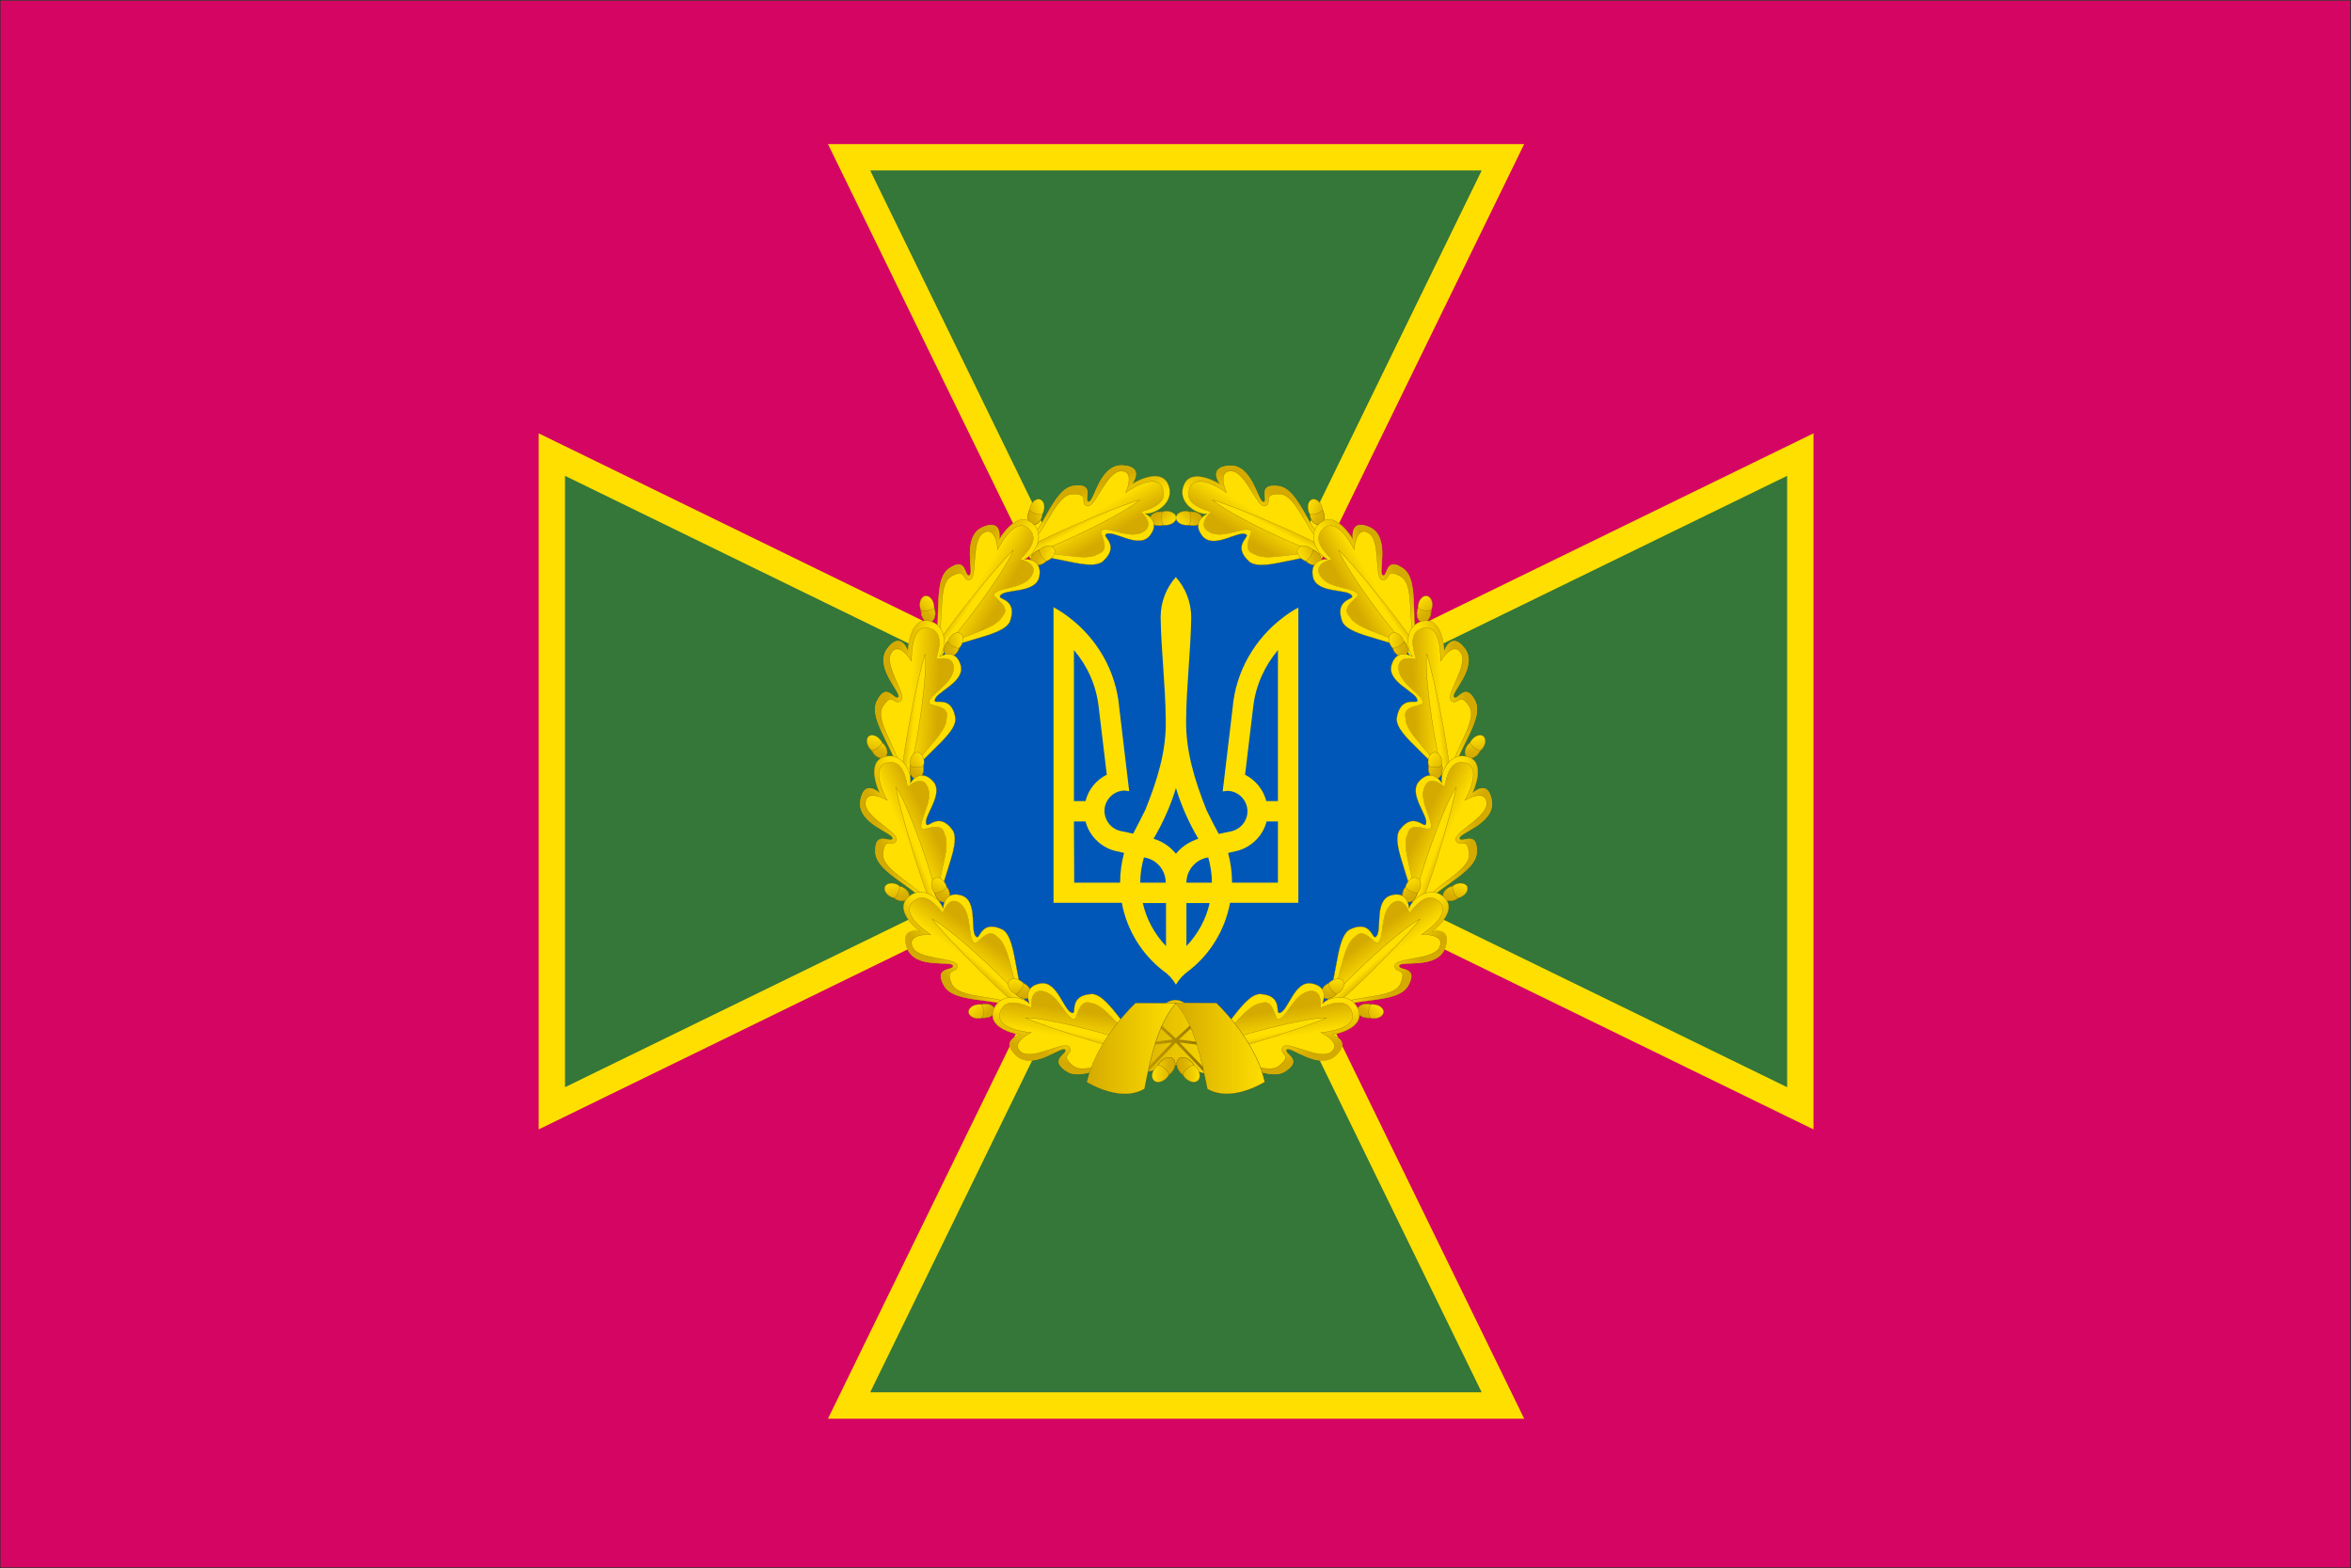 <svg fill-rule="evenodd" height="123.409mm" viewBox="0 0 185.1 123.4" width="185.076mm" xmlns="http://www.w3.org/2000/svg" xmlns:xlink="http://www.w3.org/1999/xlink"><linearGradient id="a"><stop offset="0" stop-color="#d4aa00"/><stop offset="1" stop-color="#d4aa00" stop-opacity="0"/></linearGradient><linearGradient id="b" gradientTransform="matrix(.913 -.358 .355 .92 -529.767 363.444)" gradientUnits="userSpaceOnUse" x1="395.757" x2="403.169" xlink:href="#a" y1="204.463" y2="204.463"/><linearGradient id="c" gradientTransform="matrix(.913 -.358 .355 .92 -529.767 363.444)" gradientUnits="userSpaceOnUse" x1="395.556" x2="401.519" xlink:href="#a" y1="205.75" y2="205.75"/><linearGradient id="d" gradientTransform="matrix(.668 .723 -.717 .673 -167.684 -15.243)" gradientUnits="userSpaceOnUse" x1="395.757" x2="403.169" xlink:href="#a" y1="204.463" y2="204.463"/><linearGradient id="e" gradientTransform="matrix(.668 .723 -.717 .673 -167.684 -15.243)" gradientUnits="userSpaceOnUse" x1="395.556" x2="401.519" xlink:href="#a" y1="205.75" y2="205.75"/><linearGradient id="f" gradientTransform="matrix(.98 0 0 .988 -483.893 206.948)" gradientUnits="userSpaceOnUse" x1="416.077" x2="419.666" xlink:href="#a" y1="196.842" y2="206.523"/><linearGradient id="g" gradientTransform="matrix(.98 0 0 .988 -483.893 206.948)" gradientUnits="userSpaceOnUse" x1="422.389" x2="417.152" xlink:href="#a" y1="215.071" y2="206.529"/><linearGradient id="h" gradientTransform="matrix(.98 0 0 .988 -483.893 206.948)" gradientUnits="userSpaceOnUse" x1="417.091" x2="418.779" xlink:href="#a" y1="204.713" y2="207.987"/><linearGradient id="i" gradientTransform="matrix(.64 -.748 .743 .644 -537.89 610.125)" gradientUnits="userSpaceOnUse" x1="395.757" x2="403.169" xlink:href="#a" y1="204.463" y2="204.463"/><linearGradient id="j" gradientTransform="matrix(.64 -.748 .743 .644 -537.89 610.125)" gradientUnits="userSpaceOnUse" x1="395.556" x2="401.519" xlink:href="#a" y1="205.75" y2="205.75"/><linearGradient id="k" gradientTransform="matrix(.926 .322 -.32 .934 -394.634 104.488)" gradientUnits="userSpaceOnUse" x1="395.757" x2="403.169" xlink:href="#a" y1="204.463" y2="204.463"/><linearGradient id="l" gradientTransform="matrix(.926 .322 -.32 .934 -394.634 104.488)" gradientUnits="userSpaceOnUse" x1="395.556" x2="401.519" xlink:href="#a" y1="205.75" y2="205.75"/><linearGradient id="m" gradientTransform="matrix(.865 -.464 .46 .872 -570.304 450.247)" gradientUnits="userSpaceOnUse" x1="416.077" x2="419.666" xlink:href="#a" y1="196.842" y2="206.523"/><linearGradient id="n" gradientTransform="matrix(.865 -.464 .46 .872 -570.304 450.247)" gradientUnits="userSpaceOnUse" x1="422.389" x2="417.152" xlink:href="#a" y1="215.071" y2="206.529"/><linearGradient id="o" gradientTransform="matrix(.865 -.464 .46 .872 -570.304 450.247)" gradientUnits="userSpaceOnUse" x1="417.091" x2="418.779" xlink:href="#a" y1="204.713" y2="207.987"/><linearGradient id="p" gradientTransform="matrix(.216 -.963 .956 .218 -430.125 831.775)" gradientUnits="userSpaceOnUse" x1="395.757" x2="403.169" xlink:href="#a" y1="204.463" y2="204.463"/><linearGradient id="q" gradientTransform="matrix(.216 -.963 .956 .218 -430.125 831.775)" gradientUnits="userSpaceOnUse" x1="395.556" x2="401.519" xlink:href="#a" y1="205.75" y2="205.75"/><linearGradient id="r" gradientTransform="matrix(.968 -.154 .153 .975 -539.233 317.558)" gradientUnits="userSpaceOnUse" x1="395.757" x2="403.169" xlink:href="#a" y1="204.463" y2="204.463"/><linearGradient id="s" gradientTransform="matrix(.968 -.154 .153 .975 -539.233 317.558)" gradientUnits="userSpaceOnUse" x1="395.556" x2="401.519" xlink:href="#a" y1="205.75" y2="205.75"/><linearGradient id="t" gradientTransform="matrix(.548 -.819 .813 .552 -533.237 705.943)" gradientUnits="userSpaceOnUse" x1="416.077" x2="419.666" xlink:href="#a" y1="196.842" y2="206.523"/><linearGradient id="u" gradientTransform="matrix(.548 -.819 .813 .552 -533.237 705.943)" gradientUnits="userSpaceOnUse" x1="422.389" x2="417.152" xlink:href="#a" y1="215.071" y2="206.529"/><linearGradient id="v" gradientTransform="matrix(.548 -.819 .813 .552 -533.237 705.943)" gradientUnits="userSpaceOnUse" x1="417.091" x2="418.779" xlink:href="#a" y1="204.713" y2="207.987"/><linearGradient id="w" gradientTransform="matrix(-.258 -.953 .946 -.26 -231.7 976.503)" gradientUnits="userSpaceOnUse" x1="395.757" x2="403.169" xlink:href="#a" y1="204.463" y2="204.463"/><linearGradient id="x" gradientTransform="matrix(-.258 -.953 .946 -.26 -231.7 976.503)" gradientUnits="userSpaceOnUse" x1="395.556" x2="401.519" xlink:href="#a" y1="205.75" y2="205.75"/><linearGradient id="y" gradientTransform="matrix(.783 -.594 .589 .789 -567.628 574.088)" gradientUnits="userSpaceOnUse" x1="395.757" x2="403.169" xlink:href="#a" y1="204.463" y2="204.463"/><linearGradient id="z" gradientTransform="matrix(.783 -.594 .589 .789 -567.628 574.088)" gradientUnits="userSpaceOnUse" x1="395.556" x2="401.519" xlink:href="#a" y1="205.75" y2="205.75"/><linearGradient id="A" gradientTransform="matrix(.102 -.982 .975 .103 -381.372 914.176)" gradientUnits="userSpaceOnUse" x1="416.077" x2="419.666" xlink:href="#a" y1="196.842" y2="206.523"/><linearGradient id="B" gradientTransform="matrix(.102 -.982 .975 .103 -381.372 914.176)" gradientUnits="userSpaceOnUse" x1="422.389" x2="417.152" xlink:href="#a" y1="215.071" y2="206.529"/><linearGradient id="C" gradientTransform="matrix(.102 -.982 .975 .103 -381.372 914.176)" gradientUnits="userSpaceOnUse" x1="417.091" x2="418.779" xlink:href="#a" y1="204.713" y2="207.987"/><linearGradient id="D" gradientTransform="matrix(-.672 -.719 .714 -.677 10.934 1010.429)" gradientUnits="userSpaceOnUse" x1="395.757" x2="403.169" xlink:href="#a" y1="204.463" y2="204.463"/><linearGradient id="E" gradientTransform="matrix(-.672 -.719 .714 -.677 10.934 1010.429)" gradientUnits="userSpaceOnUse" x1="395.556" x2="401.519" xlink:href="#a" y1="205.75" y2="205.75"/><linearGradient id="F" gradientTransform="matrix(.415 -.895 .888 .418 -473.173 814.023)" gradientUnits="userSpaceOnUse" x1="395.757" x2="403.169" xlink:href="#a" y1="204.463" y2="204.463"/><linearGradient id="G" gradientTransform="matrix(.415 -.895 .888 .418 -473.173 814.023)" gradientUnits="userSpaceOnUse" x1="395.556" x2="401.519" xlink:href="#a" y1="205.75" y2="205.75"/><linearGradient id="H" gradientTransform="matrix(-.367 -.916 .909 -.37 -150.259 1026.197)" gradientUnits="userSpaceOnUse" x1="416.077" x2="419.666" xlink:href="#a" y1="196.842" y2="206.523"/><linearGradient id="I" gradientTransform="matrix(-.367 -.916 .909 -.37 -150.259 1026.197)" gradientUnits="userSpaceOnUse" x1="422.389" x2="417.152" xlink:href="#a" y1="215.071" y2="206.529"/><linearGradient id="J" gradientTransform="matrix(-.367 -.916 .909 -.37 -150.259 1026.197)" gradientUnits="userSpaceOnUse" x1="417.091" x2="418.779" xlink:href="#a" y1="204.713" y2="207.987"/><linearGradient id="K" gradientTransform="matrix(-.928 -.317 .315 -.935 240.974 925.61)" gradientUnits="userSpaceOnUse" x1="395.757" x2="403.169" xlink:href="#a" y1="204.463" y2="204.463"/><linearGradient id="L" gradientTransform="matrix(-.928 -.317 .315 -.935 240.974 925.61)" gradientUnits="userSpaceOnUse" x1="395.556" x2="401.519" xlink:href="#a" y1="205.75" y2="205.75"/><linearGradient id="M" gradientTransform="matrix(-.051 -.986 .979 -.051 -277.98 981.192)" gradientUnits="userSpaceOnUse" x1="395.757" x2="403.169" xlink:href="#a" y1="204.463" y2="204.463"/><linearGradient id="N" gradientTransform="matrix(-.051 -.986 .979 -.051 -277.98 981.192)" gradientUnits="userSpaceOnUse" x1="395.556" x2="401.519" xlink:href="#a" y1="205.75" y2="205.75"/><linearGradient id="O" gradientTransform="matrix(-.751 -.635 .63 -.756 105.996 1015.782)" gradientUnits="userSpaceOnUse" x1="416.077" x2="419.666" xlink:href="#a" y1="196.842" y2="206.523"/><linearGradient id="P" gradientTransform="matrix(-.751 -.635 .63 -.756 105.996 1015.782)" gradientUnits="userSpaceOnUse" x1="422.389" x2="417.152" xlink:href="#a" y1="215.071" y2="206.529"/><linearGradient id="Q" gradientTransform="matrix(-.751 -.635 .63 -.756 105.996 1015.782)" gradientUnits="userSpaceOnUse" x1="417.091" x2="418.779" xlink:href="#a" y1="204.713" y2="207.987"/><linearGradient id="R" gradientTransform="matrix(-.913 -.358 -.355 .92 444.052 363.444)" gradientUnits="userSpaceOnUse" x1="395.757" x2="403.169" xlink:href="#a" y1="204.463" y2="204.463"/><linearGradient id="S" gradientTransform="matrix(-.913 -.358 -.355 .92 444.052 363.444)" gradientUnits="userSpaceOnUse" x1="395.556" x2="401.519" xlink:href="#a" y1="205.75" y2="205.75"/><linearGradient id="T" gradientTransform="matrix(-.668 .723 .717 .673 81.97 -15.243)" gradientUnits="userSpaceOnUse" x1="395.757" x2="403.169" xlink:href="#a" y1="204.463" y2="204.463"/><linearGradient id="U" gradientTransform="matrix(-.668 .723 .717 .673 81.97 -15.243)" gradientUnits="userSpaceOnUse" x1="395.556" x2="401.519" xlink:href="#a" y1="205.75" y2="205.75"/><linearGradient id="V" gradientTransform="matrix(-.98 0 0 .988 398.178 206.948)" gradientUnits="userSpaceOnUse" x1="416.077" x2="419.666" xlink:href="#a" y1="196.842" y2="206.523"/><linearGradient id="W" gradientTransform="matrix(-.98 0 0 .988 398.178 206.948)" gradientUnits="userSpaceOnUse" x1="422.389" x2="417.152" xlink:href="#a" y1="215.071" y2="206.529"/><linearGradient id="X" gradientTransform="matrix(-.98 0 0 .988 398.178 206.948)" gradientUnits="userSpaceOnUse" x1="417.091" x2="418.779" xlink:href="#a" y1="204.713" y2="207.987"/><linearGradient id="Y" gradientTransform="matrix(-.64 -.748 -.743 .644 452.176 610.125)" gradientUnits="userSpaceOnUse" x1="395.757" x2="403.169" xlink:href="#a" y1="204.463" y2="204.463"/><linearGradient id="Z" gradientTransform="matrix(-.64 -.748 -.743 .644 452.176 610.125)" gradientUnits="userSpaceOnUse" x1="395.556" x2="401.519" xlink:href="#a" y1="205.75" y2="205.75"/><linearGradient id="aa" gradientTransform="matrix(-.926 .322 .32 .934 308.92 104.488)" gradientUnits="userSpaceOnUse" x1="395.757" x2="403.169" xlink:href="#a" y1="204.463" y2="204.463"/><linearGradient id="ab" gradientTransform="matrix(-.926 .322 .32 .934 308.92 104.488)" gradientUnits="userSpaceOnUse" x1="395.556" x2="401.519" xlink:href="#a" y1="205.75" y2="205.75"/><linearGradient id="ac" gradientTransform="matrix(-.865 -.464 -.46 .872 484.589 450.247)" gradientUnits="userSpaceOnUse" x1="416.077" x2="419.666" xlink:href="#a" y1="196.842" y2="206.523"/><linearGradient id="ad" gradientTransform="matrix(-.865 -.464 -.46 .872 484.589 450.247)" gradientUnits="userSpaceOnUse" x1="422.389" x2="417.152" xlink:href="#a" y1="215.071" y2="206.529"/><linearGradient id="ae" gradientTransform="matrix(-.865 -.464 -.46 .872 484.589 450.247)" gradientUnits="userSpaceOnUse" x1="417.091" x2="418.779" xlink:href="#a" y1="204.713" y2="207.987"/><linearGradient id="af" gradientTransform="matrix(-.216 -.963 -.956 .218 344.411 831.775)" gradientUnits="userSpaceOnUse" x1="395.757" x2="403.169" xlink:href="#a" y1="204.463" y2="204.463"/><linearGradient id="ag" gradientTransform="matrix(-.216 -.963 -.956 .218 344.411 831.775)" gradientUnits="userSpaceOnUse" x1="395.556" x2="401.519" xlink:href="#a" y1="205.75" y2="205.75"/><linearGradient id="ah" gradientTransform="matrix(-.968 -.154 -.153 .975 453.519 317.558)" gradientUnits="userSpaceOnUse" x1="395.757" x2="403.169" xlink:href="#a" y1="204.463" y2="204.463"/><linearGradient id="ai" gradientTransform="matrix(-.968 -.154 -.153 .975 453.519 317.558)" gradientUnits="userSpaceOnUse" x1="395.556" x2="401.519" xlink:href="#a" y1="205.75" y2="205.75"/><linearGradient id="aj" gradientTransform="matrix(-.548 -.819 -.813 .552 447.523 705.943)" gradientUnits="userSpaceOnUse" x1="416.077" x2="419.666" xlink:href="#a" y1="196.842" y2="206.523"/><linearGradient id="ak" gradientTransform="matrix(-.548 -.819 -.813 .552 447.523 705.943)" gradientUnits="userSpaceOnUse" x1="422.389" x2="417.152" xlink:href="#a" y1="215.071" y2="206.529"/><linearGradient id="al" gradientTransform="matrix(-.548 -.819 -.813 .552 447.523 705.943)" gradientUnits="userSpaceOnUse" x1="417.091" x2="418.779" xlink:href="#a" y1="204.713" y2="207.987"/><linearGradient id="am" gradientTransform="matrix(.258 -.953 -.946 -.26 145.986 976.503)" gradientUnits="userSpaceOnUse" x1="395.757" x2="403.169" xlink:href="#a" y1="204.463" y2="204.463"/><linearGradient id="an" gradientTransform="matrix(.258 -.953 -.946 -.26 145.986 976.503)" gradientUnits="userSpaceOnUse" x1="395.556" x2="401.519" xlink:href="#a" y1="205.75" y2="205.75"/><linearGradient id="ao" gradientTransform="matrix(-.783 -.594 -.589 .789 481.914 574.088)" gradientUnits="userSpaceOnUse" x1="395.757" x2="403.169" xlink:href="#a" y1="204.463" y2="204.463"/><linearGradient id="ap" gradientTransform="matrix(-.783 -.594 -.589 .789 481.914 574.088)" gradientUnits="userSpaceOnUse" x1="395.556" x2="401.519" xlink:href="#a" y1="205.75" y2="205.75"/><linearGradient id="aq" gradientTransform="matrix(-.102 -.982 -.975 .103 295.658 914.176)" gradientUnits="userSpaceOnUse" x1="416.077" x2="419.666" xlink:href="#a" y1="196.842" y2="206.523"/><linearGradient id="ar" gradientTransform="matrix(-.102 -.982 -.975 .103 295.658 914.176)" gradientUnits="userSpaceOnUse" x1="422.389" x2="417.152" xlink:href="#a" y1="215.071" y2="206.529"/><linearGradient id="as" gradientTransform="matrix(-.102 -.982 -.975 .103 295.658 914.176)" gradientUnits="userSpaceOnUse" x1="417.091" x2="418.779" xlink:href="#a" y1="204.713" y2="207.987"/><linearGradient id="at" gradientTransform="matrix(.672 -.719 -.714 -.677 -96.648 1010.429)" gradientUnits="userSpaceOnUse" x1="395.757" x2="403.169" xlink:href="#a" y1="204.463" y2="204.463"/><linearGradient id="au" gradientTransform="matrix(.672 -.719 -.714 -.677 -96.648 1010.429)" gradientUnits="userSpaceOnUse" x1="395.556" x2="401.519" xlink:href="#a" y1="205.75" y2="205.75"/><linearGradient id="av" gradientTransform="matrix(-.415 -.895 -.888 .418 387.459 814.023)" gradientUnits="userSpaceOnUse" x1="395.757" x2="403.169" xlink:href="#a" y1="204.463" y2="204.463"/><linearGradient id="aw" gradientTransform="matrix(-.415 -.895 -.888 .418 387.459 814.023)" gradientUnits="userSpaceOnUse" x1="395.556" x2="401.519" xlink:href="#a" y1="205.75" y2="205.75"/><linearGradient id="ax" gradientTransform="matrix(.367 -.916 -.909 -.37 64.545 1026.197)" gradientUnits="userSpaceOnUse" x1="416.077" x2="419.666" xlink:href="#a" y1="196.842" y2="206.523"/><linearGradient id="ay" gradientTransform="matrix(.367 -.916 -.909 -.37 64.545 1026.197)" gradientUnits="userSpaceOnUse" x1="422.389" x2="417.152" xlink:href="#a" y1="215.071" y2="206.529"/><linearGradient id="az" gradientTransform="matrix(.367 -.916 -.909 -.37 64.545 1026.197)" gradientUnits="userSpaceOnUse" x1="417.091" x2="418.779" xlink:href="#a" y1="204.713" y2="207.987"/><linearGradient id="aA" gradientTransform="matrix(.928 -.317 -.315 -.935 -326.688 925.61)" gradientUnits="userSpaceOnUse" x1="395.757" x2="403.169" xlink:href="#a" y1="204.463" y2="204.463"/><linearGradient id="aB" gradientTransform="matrix(.928 -.317 -.315 -.935 -326.688 925.61)" gradientUnits="userSpaceOnUse" x1="395.556" x2="401.519" xlink:href="#a" y1="205.75" y2="205.75"/><linearGradient id="aC" gradientTransform="matrix(.051 -.986 -.979 -.051 192.266 981.192)" gradientUnits="userSpaceOnUse" x1="395.757" x2="403.169" xlink:href="#a" y1="204.463" y2="204.463"/><linearGradient id="aD" gradientTransform="matrix(.051 -.986 -.979 -.051 192.266 981.192)" gradientUnits="userSpaceOnUse" x1="395.556" x2="401.519" xlink:href="#a" y1="205.75" y2="205.75"/><linearGradient id="aE" gradientTransform="matrix(.751 -.635 -.63 -.756 -191.71 1015.782)" gradientUnits="userSpaceOnUse" x1="416.077" x2="419.666" xlink:href="#a" y1="196.842" y2="206.523"/><linearGradient id="aF" gradientTransform="matrix(.751 -.635 -.63 -.756 -191.71 1015.782)" gradientUnits="userSpaceOnUse" x1="422.389" x2="417.152" xlink:href="#a" y1="215.071" y2="206.529"/><linearGradient id="aG" gradientTransform="matrix(.751 -.635 -.63 -.756 -191.71 1015.782)" gradientUnits="userSpaceOnUse" x1="417.091" x2="418.779" xlink:href="#a" y1="204.713" y2="207.987"/><linearGradient id="aH" gradientUnits="userSpaceOnUse" x1="-62.751" x2="-23.16" xlink:href="#a" y1="595.242" y2="595.242"/><linearGradient id="aI" gradientTransform="matrix(1.081 -.037 -.029 -1.081 -464.447 841.208)" gradientUnits="userSpaceOnUse" x1="395.757" x2="403.169" xlink:href="#a" y1="204.463" y2="204.463"/><linearGradient id="aJ" gradientTransform="matrix(1.081 -.037 -.029 -1.081 -464.447 841.208)" gradientUnits="userSpaceOnUse" x1="395.556" x2="401.519" xlink:href="#a" y1="205.75" y2="205.75"/><linearGradient id="aK" gradientTransform="matrix(-1.081 -.037 .029 -1.081 378.732 841.208)" gradientUnits="userSpaceOnUse" x1="395.757" x2="403.169" xlink:href="#a" y1="204.463" y2="204.463"/><linearGradient id="aL" gradientTransform="matrix(-1.081 -.037 .029 -1.081 378.732 841.208)" gradientUnits="userSpaceOnUse" x1="395.556" x2="401.519" xlink:href="#a" y1="205.75" y2="205.75"/><linearGradient id="aM" gradientUnits="userSpaceOnUse" x1="-74.866" x2="-42.281" xlink:href="#a" y1="598.05" y2="598.05"/><linearGradient id="aN" gradientUnits="userSpaceOnUse" x1="-43.433" x2="-10.849" xlink:href="#a" y1="598.05" y2="598.05"/><path d="m0 0v123.4h185v-123.4z" fill="#d50663" stroke="#2b2a29" stroke-width=".076"/><g transform="matrix(.223 0 0 .223 102.112 -50.843)"><path d="m-165.7 278.8 97.3 199.4-199.4-97.3v245.7l199.4-97.3-97.3 199.4h245.7l-97.3-199.4 199.4 97.3v-245.7l-199.4 97.3 97.3-199.4z" fill="#ffdf00" fill-rule="evenodd"/><path d="m-150.8 288.1 102.6 210.4-210.3-102.6v215.8l210.3-102.6-102.6 210.3h215.8l-102.6-210.3 210.4 102.6v-215.8l-210.4 102.6 102.6-210.4z" fill="#357639" fill-rule="evenodd"/><path d="m50.8 503.8c0-51.7-41.9-93.7-93.7-93.7-51.7 0-93.7 41.9-93.7 93.7 0 51.7 41.9 93.7 93.7 93.7 51.7 0 93.7-41.9 93.7-93.7z" fill="#0057b8" fill-rule="evenodd"/><path d="m-94.9 408.9a2.5 3.6 17.5 0 0 1.3 4.2 2.5 3.6 17.5 0 0 3.4-2.6 2.5 3.6 17.5 0 0 .2-1.1 2.5 3.6 17.5 0 0 .4-1 2.5 3.6 17.5 0 0 -1.3-4.2 2.5 3.6 17.5 0 0 -3.4 2.6 2.5 3.6 17.5 0 0 -.2 1.1 2.5 3.6 17.5 0 0 -.4 1z" fill="#ffdf00"/><path d="m-94.9 408.9a2.5 3.6 17.5 0 0 1.3 4.2 2.5 3.6 17.5 0 0 3.4-2.6 2.5 3.6 17.5 0 0 .2-1.1 2.5 3.6 17.5 0 0 .4-1 2.5 3.6 17.5 0 0 -1.3-4.2 2.5 3.6 17.5 0 0 -3.4 2.6 2.5 3.6 17.5 0 0 -.2 1.1 2.5 3.6 17.5 0 0 -.4 1z" fill="url(#b)" stroke="#806600" stroke-width=".098"/><path d="m-94.9 408.9c-.6 1.9 0 3.7 1.3 4.2 1.3.4 2.8-.8 3.4-2.6.1-.4.2-.7.2-1.1-.7.6-4-.4-4.5-1.5-.2.3-.3.7-.4 1z" fill="url(#c)" stroke="#806600" stroke-width=".098"/><path d="m-48.7 408.6a2.5 3.6 86.1 0 0 -3.4 2.7 2.5 3.6 86.1 0 0 3.7 2.2 2.5 3.6 86.1 0 0 1.1-.2 2.5 3.6 86.1 0 0 1.1 0 2.5 3.6 86.1 0 0 3.4-2.7 2.5 3.6 86.1 0 0 -3.7-2.2 2.5 3.6 86.1 0 0 -1.1.2 2.5 3.6 86.1 0 0 -1.1 0z" fill="#ffdf00"/><path d="m-48.7 408.6a2.5 3.6 86.1 0 0 -3.4 2.7 2.5 3.6 86.1 0 0 3.7 2.2 2.5 3.6 86.1 0 0 1.1-.2 2.5 3.6 86.1 0 0 1.1 0 2.5 3.6 86.1 0 0 3.4-2.7 2.5 3.6 86.1 0 0 -3.7-2.2 2.5 3.6 86.1 0 0 -1.1.2 2.5 3.6 86.1 0 0 -1.1 0z" fill="url(#d)" stroke="#806600" stroke-width=".098"/><path d="m-48.7 408.6c-2 .1-3.5 1.3-3.4 2.7s1.8 2.4 3.7 2.2c.4 0 .7-.1 1.1-.2-.8-.5-1.1-3.9-.3-4.7-.4-.1-.7-.1-1.1 0z" fill="url(#e)" stroke="#806600" stroke-width=".098"/><path d="m-99.5 424.5c9.7-7.8 12.8-24.1 20.6-25.1s3.3 5.3 5.2 5.6 3.8-13.2 11.9-12.8 3.5 6.5 3.5 6.5 10-6.2 12.7.3-5.1 10.7-8.2 10.2c0 0 5.8 2.7 1.7 7.8s-13.2-2.5-15.6-.4c-1 .9 5.2 4-1.1 9.6-5.3 3.8-20.1-4.1-30.9-1.7z" fill="#ffdf00" fill-rule="evenodd" stroke="#806600" stroke-width=".098"/><path d="m-99.5 424.5c9.7-7.8 12.8-24.1 20.6-25.1s3.3 5.3 5.2 5.6 3.8-13.2 11.9-12.8 3.5 6.5 3.5 6.5 10-6.2 12.7.3-5.1 10.7-8.2 10.2c0 0 5.8 2.7 1.7 7.8s-13.2-2.5-15.6-.4c-1 .9 5.2 4-1.1 9.6-5.3 3.8-20.1-4.1-30.9-1.7z" fill="url(#f)" fill-rule="evenodd"/><path d="m-97.7 423.5c9-7 12-21.1 18.4-21.2s2.2 3.3 5 4.2c2.8 1 6.8-12.2 12-12.3s1.7 7.6 1.7 7.6 10.4-7.6 12.9-1.7-5.4 7.8-7.6 8.5c0 0 5.5 4.6.6 7.2s-12.4-2.4-14.6-.6c-.9.8 3.8 6.8-1 8.2-4.9 3.4-17.4-2-27.4.1z" fill="#ffdf00" fill-rule="evenodd" stroke="#806600" stroke-width=".098"/><path d="m-97.7 423.5c9-7 12-21.1 18.4-21.2s2.2 3.3 5 4.2c2.8 1 6.8-12.2 12-12.3s1.7 7.6 1.7 7.6 10.4-7.6 12.9-1.7-5.4 7.8-7.6 8.5c0 0 5.5 4.6.6 7.2s-12.4-2.4-14.6-.6c-.9.8 3.8 6.8-1 8.2-4.9 3.4-17.4-2-27.4.1z" fill="url(#g)" fill-rule="evenodd"/><path d="m-102.7 425.9c9.3-.7 41.5-16.4 47-21.5-7 1.9-39.6 15.1-47 21.5z" fill="#ffdf00" fill-rule="evenodd" stroke="#806600" stroke-width=".098"/><path d="m-102.7 425.9c9.3-.7 41.5-16.4 47-21.5-7 1.9-39.6 15.1-47 21.5z" fill="url(#h)" fill-rule="evenodd"/><path d="m-132.8 444.5a3.6 2.5 80.1 0 0 3.1 3.1 3.6 2.5 80.1 0 0 1.8-4 3.6 2.5 80.1 0 0 -.3-1.1 3.6 2.5 80.1 0 0 -.1-1.1 3.6 2.5 80.1 0 0 -3.1-3.1 3.6 2.5 80.1 0 0 -1.8 4 3.6 2.5 80.1 0 0 .3 1 3.6 2.5 80.1 0 0 .1 1.1z" fill="#ffdf00"/><path d="m-132.8 444.5a3.6 2.5 80.1 0 0 3.1 3.1 3.6 2.5 80.1 0 0 1.8-4 3.6 2.5 80.1 0 0 -.3-1.1 3.6 2.5 80.1 0 0 -.1-1.1 3.6 2.5 80.1 0 0 -3.1-3.1 3.6 2.5 80.1 0 0 -1.8 4 3.6 2.5 80.1 0 0 .3 1 3.6 2.5 80.1 0 0 .1 1.1z" fill="url(#i)" stroke="#806600" stroke-width=".098"/><path d="m-132.8 444.5c.3 1.9 1.7 3.3 3.1 3.1 1.3-.2 2.1-2 1.8-4-.1-.4-.2-.7-.3-1.1-.4.8-3.8 1.5-4.6.8 0 .4 0 .7.1 1.1z" fill="url(#j)" stroke="#806600" stroke-width=".098"/><path d="m-92.1 422.5a2.5 3.6 57.6 0 0 -1.7 4 2.5 3.6 57.6 0 0 4.3.2 2.5 3.6 57.6 0 0 .9-.7 2.5 3.6 57.6 0 0 1-.5 2.5 3.6 57.6 0 0 1.7-4 2.5 3.6 57.6 0 0 -4.3-.2 2.5 3.6 57.6 0 0 -.9.7 2.5 3.6 57.6 0 0 -1 .5z" fill="#ffdf00"/><path d="m-92.1 422.5a2.5 3.6 57.6 0 0 -1.7 4 2.5 3.6 57.6 0 0 4.3.2 2.5 3.6 57.6 0 0 .9-.7 2.5 3.6 57.6 0 0 1-.5 2.5 3.6 57.6 0 0 1.7-4 2.5 3.6 57.6 0 0 -4.3-.2 2.5 3.6 57.6 0 0 -.9.7 2.5 3.6 57.6 0 0 -1 .5z" fill="url(#k)" stroke="#806600" stroke-width=".098"/><path d="m-92.1 422.5c-1.7 1-2.4 2.8-1.7 4s2.7 1.3 4.3.2c.3-.2.6-.4.9-.7-.9-.1-2.8-3-2.5-4-.3.1-.7.3-1 .5z" fill="url(#l)" stroke="#806600" stroke-width=".098"/><path d="m-129.5 460.5c4.9-11.5.1-27.3 6.5-31.9 6.4-4.5 5.4 3.1 7.2 2.4 1.8-.6-2.8-13.5 4.5-16.9s6.1 4.1 6.1 4.1 5.9-10.2 11.4-5.8c5.5 4.5.5 11.9-2.5 12.9 0 0 6.4-.3 5.2 6.1s-12.8 4.1-13.9 7c-.5 1.2 6.4 1.1 3.5 9-2.9 5.8-19.7 5.9-28.1 13.1z" fill="#ffdf00" fill-rule="evenodd" stroke="#806600" stroke-width=".098"/><path d="m-129.5 460.5c4.9-11.5.1-27.3 6.5-31.9 6.4-4.5 5.4 3.1 7.2 2.4 1.8-.6-2.8-13.5 4.5-16.9s6.1 4.1 6.1 4.1 5.9-10.2 11.4-5.8c5.5 4.5.5 11.9-2.5 12.9 0 0 6.4-.3 5.2 6.1s-12.8 4.1-13.9 7c-.5 1.2 6.4 1.1 3.5 9-2.9 5.8-19.7 5.9-28.1 13.1z" fill="url(#m)" fill-rule="evenodd"/><path d="m-128.4 458.7c4.7-10.5.7-24.3 6.3-27.4s3.5 1.8 6.4 1.3.3-14 4.9-16.6c4.5-2.6 5 5.9 5 5.9s5.6-11.6 10.6-7.6-1.1 9.4-2.7 11.1c0 0 7 1.4 3.9 6s-12.1 3.7-13.2 6.4c-.5 1.1 6.5 4.2 3 7.7-2.7 5.3-16.3 6.5-24.1 13.1z" fill="#ffdf00" fill-rule="evenodd" stroke="#806600" stroke-width=".098"/><path d="m-128.4 458.7c4.7-10.5.7-24.3 6.3-27.4s3.5 1.8 6.4 1.3.3-14 4.9-16.6c4.5-2.6 5 5.9 5 5.9s5.6-11.6 10.6-7.6-1.1 9.4-2.7 11.1c0 0 7 1.4 3.9 6s-12.1 3.7-13.2 6.4c-.5 1.1 6.5 4.2 3 7.7-2.7 5.3-16.3 6.5-24.1 13.1z" fill="url(#n)" fill-rule="evenodd"/><path d="m-131.8 463.3c7.9-5 29-34.1 31.5-41.2-5.3 5-27.9 32-31.5 41.2z" fill="#ffdf00" fill-rule="evenodd" stroke="#806600" stroke-width=".098"/><path d="m-131.8 463.3c7.9-5 29-34.1 31.5-41.2-5.3 5-27.9 32-31.5 41.2z" fill="url(#o)" fill-rule="evenodd"/><path d="m-149.6 493.9a3.6 2.5 52.5 0 0 4.1 1.3 3.6 2.5 52.5 0 0 -.3-4.4 3.6 2.5 52.5 0 0 -.8-.8 3.6 2.5 52.5 0 0 -.6-.9 3.6 2.5 52.5 0 0 -4.1-1.3 3.6 2.5 52.5 0 0 .3 4.3 3.6 2.5 52.5 0 0 .8.8 3.6 2.5 52.5 0 0 .6.9z" fill="#ffdf00"/><path d="m-149.6 493.9a3.6 2.5 52.5 0 0 4.1 1.3 3.6 2.5 52.5 0 0 -.3-4.4 3.6 2.5 52.5 0 0 -.8-.8 3.6 2.5 52.5 0 0 -.6-.9 3.6 2.5 52.5 0 0 -4.1-1.3 3.6 2.5 52.5 0 0 .3 4.3 3.6 2.5 52.5 0 0 .8.8 3.6 2.5 52.5 0 0 .6.9z" fill="url(#p)" stroke="#806600" stroke-width=".098"/><path d="m-149.6 493.9c1.2 1.6 3.1 2.1 4.1 1.3 1.1-.8 1-2.8-.3-4.4-.2-.3-.5-.6-.8-.8 0 .9-2.6 3.1-3.7 2.9.2.3.4.6.6.9z" fill="url(#q)" stroke="#806600" stroke-width=".098"/><path d="m-124 455.2a2.5 3.6 29.6 0 0 .3 4.3 2.5 3.6 29.6 0 0 3.9-1.8 2.5 3.6 29.6 0 0 .4-1 2.5 3.6 29.6 0 0 .7-.9 2.5 3.6 29.6 0 0 -.3-4.3 2.5 3.6 29.6 0 0 -3.9 1.8 2.5 3.6 29.6 0 0 -.4 1 2.5 3.6 29.6 0 0 -.7.9z" fill="#ffdf00"/><path d="m-124 455.2a2.5 3.6 29.6 0 0 .3 4.3 2.5 3.6 29.6 0 0 3.9-1.8 2.5 3.6 29.6 0 0 .4-1 2.5 3.6 29.6 0 0 .7-.9 2.5 3.6 29.6 0 0 -.3-4.3 2.5 3.6 29.6 0 0 -3.9 1.8 2.5 3.6 29.6 0 0 -.4 1 2.5 3.6 29.6 0 0 -.7.9z" fill="url(#r)" stroke="#806600" stroke-width=".098"/><path d="m-124 455.2c-1 1.7-.8 3.7.3 4.3 1.2.7 2.9-.1 3.9-1.8.2-.3.3-.7.4-1-.8.4-3.8-1.3-4.1-2.4-.2.3-.5.6-.7.9z" fill="url(#s)" stroke="#806600" stroke-width=".098"/><path d="m-139.3 506.5c-1-12.5-12.7-24.2-9.1-31.2 3.5-7 6.2.2 7.5-1.3 1.3-1.4-8.7-10.6-3.9-17.1s7.3.7 7.3.7.5-11.8 7.4-10.5c6.9 1.4 6 10.2 3.8 12.6 0 0 5.5-3.3 7.4 2.9 1.9 6.3-9.4 9.7-9.1 12.7.1 1.3 6.1-2.1 7.3 6.3.2 6.5-14.6 14.5-18.7 24.8z" fill="#ffdf00" fill-rule="evenodd" stroke="#806600" stroke-width=".098"/><path d="m-139.3 506.5c-1-12.5-12.7-24.2-9.1-31.2 3.5-7 6.2.2 7.5-1.3 1.3-1.4-8.7-10.6-3.9-17.1s7.3.7 7.3.7.5-11.8 7.4-10.5c6.9 1.4 6 10.2 3.8 12.6 0 0 5.5-3.3 7.4 2.9 1.9 6.3-9.4 9.7-9.1 12.7.1 1.3 6.1-2.1 7.3 6.3.2 6.5-14.6 14.5-18.7 24.8z" fill="url(#t)" fill-rule="evenodd"/><path d="m-139.1 504.4c-.8-11.5-10.7-21.8-7.2-27.2s3.9 0 6.3-1.9c2.4-1.8-6.2-12.5-3.4-16.9s7.2 2.9 7.2 2.9-.5-12.9 5.8-11.7 3.4 8.8 2.8 11.1c0 0 6.8-2 6.2 3.5s-8.9 9-8.7 11.9c.1 1.2 7.7.6 6.2 5.4.1 6-11.4 13.5-15.2 23z" fill="#ffdf00" fill-rule="evenodd" stroke="#806600" stroke-width=".098"/><path d="m-139.1 504.4c-.8-11.5-10.7-21.8-7.2-27.2s3.9 0 6.3-1.9c2.4-1.8-6.2-12.5-3.4-16.9s7.2 2.9 7.2 2.9-.5-12.9 5.8-11.7 3.4 8.8 2.8 11.1c0 0 6.8-2 6.2 3.5s-8.9 9-8.7 11.9c.1 1.2 7.7.6 6.2 5.4.1 6-11.4 13.5-15.2 23z" fill="url(#u)" fill-rule="evenodd"/><path d="m-140 510c4.6-8.1 9.7-43.8 8.6-51.2-2.4 6.9-9.7 41.5-8.6 51.2z" fill="#ffdf00" fill-rule="evenodd" stroke="#806600" stroke-width=".098"/><path d="m-140 510c4.6-8.1 9.7-43.8 8.6-51.2-2.4 6.9-9.7 41.5-8.6 51.2z" fill="url(#v)" fill-rule="evenodd"/><path d="m-141.4 545.5a3.6 2.5 24.3 0 0 4.2-.8 3.6 2.5 24.3 0 0 -2.3-3.7 3.6 2.5 24.3 0 0 -1-.3 3.6 2.5 24.3 0 0 -.9-.6 3.6 2.5 24.3 0 0 -4.2.8 3.6 2.5 24.3 0 0 2.3 3.7 3.6 2.5 24.3 0 0 1 .3 3.6 2.5 24.3 0 0 .9.6z" fill="#ffdf00"/><path d="m-141.4 545.5a3.6 2.5 24.3 0 0 4.2-.8 3.6 2.5 24.3 0 0 -2.3-3.7 3.6 2.5 24.3 0 0 -1-.3 3.6 2.5 24.3 0 0 -.9-.6 3.6 2.5 24.3 0 0 -4.2.8 3.6 2.5 24.3 0 0 2.3 3.7 3.6 2.5 24.3 0 0 1 .3 3.6 2.5 24.3 0 0 .9.6z" fill="url(#w)" stroke="#806600" stroke-width=".098"/><path d="m-141.4 545.5c1.8.8 3.7.4 4.2-.8.6-1.3-.5-2.9-2.3-3.7-.3-.1-.7-.3-1-.3.5.8-.9 4-1.9 4.3l.9.6z" fill="url(#x)" stroke="#806600" stroke-width=".098"/><path d="m-136.8 499.2a2.5 3.6 2.1 0 0 2.3 3.7 2.5 3.6 2.1 0 0 2.6-3.5 2.5 3.6 2.1 0 0 -.1-1.1 2.5 3.6 2.1 0 0 .2-1.1 2.5 3.6 2.1 0 0 -2.3-3.7 2.5 3.6 2.1 0 0 -2.6 3.5 2.5 3.6 2.1 0 0 .1 1.1 2.5 3.6 2.1 0 0 -.2 1.1z" fill="#ffdf00"/><path d="m-136.8 499.2a2.5 3.6 2.1 0 0 2.3 3.7 2.5 3.6 2.1 0 0 2.6-3.5 2.5 3.6 2.1 0 0 -.1-1.1 2.5 3.6 2.1 0 0 .2-1.1 2.5 3.6 2.1 0 0 -2.3-3.7 2.5 3.6 2.1 0 0 -2.6 3.5 2.5 3.6 2.1 0 0 .1 1.1 2.5 3.6 2.1 0 0 -.2 1.1z" fill="url(#y)" stroke="#806600" stroke-width=".098"/><path d="m-136.8 499.2c-.1 2 1 3.6 2.3 3.7 1.4.1 2.5-1.5 2.6-3.5 0-.4 0-.7-.1-1.1-.6.7-4 .7-4.7-.2-.1.4-.1.7-.2 1.1z" fill="url(#z)" stroke="#806600" stroke-width=".098"/><path d="m-126.4 551.8c-6.7-10.5-22.4-15.3-22.6-23.2s5.6-2.8 6.1-4.7-12.6-5.2-11.4-13.3c1.3-8 6.8-2.8 6.8-2.8s-5.1-10.7 1.6-12.7c6.7-2.1 10.1 6.2 9.2 9.3 0 0 3.3-5.6 7.9-.9 4.6 4.6-3.8 13-2.1 15.5.7 1.1 4.5-4.7 9.3 2.1 3.2 5.7-6.1 19.7-4.9 30.7z" fill="#ffdf00" fill-rule="evenodd" stroke="#806600" stroke-width=".098"/><path d="m-126.4 551.8c-6.7-10.5-22.4-15.3-22.6-23.2s5.6-2.8 6.1-4.7-12.6-5.2-11.4-13.3c1.3-8 6.8-2.8 6.8-2.8s-5.1-10.7 1.6-12.7c6.7-2.1 10.1 6.2 9.2 9.3 0 0 3.3-5.6 7.9-.9 4.6 4.6-3.8 13-2.1 15.5.7 1.1 4.5-4.7 9.3 2.1 3.2 5.7-6.1 19.7-4.9 30.7z" fill="url(#A)" fill-rule="evenodd"/><path d="m-127.3 549.8c-6-9.7-19.6-14.2-19-20.6s3.5-1.9 4.7-4.6-11.3-8.1-10.9-13.3 7.7-.9 7.7-.9-6.4-11.2-.4-13.1c6.1-1.9 7.1 6.2 7.6 8.5 0 0 5.1-5 7.1.1 2.1 5.1-3.7 12.2-2.1 14.6.7 1 7.1-3.1 8 1.9 2.8 5.2-3.8 17.3-2.7 27.5z" fill="#ffdf00" fill-rule="evenodd" stroke="#806600" stroke-width=".098"/><path d="m-127.3 549.8c-6-9.7-19.6-14.2-19-20.6s3.5-1.9 4.7-4.6-11.3-8.1-10.9-13.3 7.7-.9 7.7-.9-6.4-11.2-.4-13.1c6.1-1.9 7.1 6.2 7.6 8.5 0 0 5.1-5 7.1.1 2.1 5.1-3.7 12.2-2.1 14.6.7 1 7.1-3.1 8 1.9 2.8 5.2-3.8 17.3-2.7 27.5z" fill="url(#B)" fill-rule="evenodd"/><path d="m-125.4 555.1c.3-9.4-11.9-43.3-16.3-49.3 1.1 7.2 10.7 41.2 16.3 49.3z" fill="#ffdf00" fill-rule="evenodd" stroke="#806600" stroke-width=".098"/><path d="m-125.4 555.1c.3-9.4-11.9-43.3-16.3-49.3 1.1 7.2 10.7 41.2 16.3 49.3z" fill="url(#C)" fill-rule="evenodd"/><path d="m-110.2 587.2a2.5 3.6 85.8 0 0 3.4-2.7 2.5 3.6 85.8 0 0 -3.7-2.2 2.5 3.6 85.8 0 0 -1.1.2 2.5 3.6 85.8 0 0 -1.1 0 2.5 3.6 85.8 0 0 -3.4 2.7 2.5 3.6 85.8 0 0 3.7 2.2 2.5 3.6 85.8 0 0 1.1-.2 2.5 3.6 85.8 0 0 1.1 0z" fill="#ffdf00"/><path d="m-110.2 587.2a2.5 3.6 85.8 0 0 3.4-2.7 2.5 3.6 85.8 0 0 -3.7-2.2 2.5 3.6 85.8 0 0 -1.1.2 2.5 3.6 85.8 0 0 -1.1 0 2.5 3.6 85.8 0 0 -3.4 2.7 2.5 3.6 85.8 0 0 3.7 2.2 2.5 3.6 85.8 0 0 1.1-.2 2.5 3.6 85.8 0 0 1.1 0z" fill="url(#D)" stroke="#806600" stroke-width=".098"/><path d="m-110.2 587.2c2-.1 3.5-1.4 3.4-2.7-.1-1.4-1.8-2.4-3.7-2.2-.4 0-.7.1-1.1.2.8.5 1.1 3.9.3 4.7.4.1.7.1 1.1 0z" fill="url(#E)" stroke="#806600" stroke-width=".098"/><path d="m-127.7 544.1a3.6 2.5 64.6 0 0 3.8 2.1 3.6 2.5 64.6 0 0 .7-4.3 3.6 2.5 64.6 0 0 -.6-.9 3.6 2.5 64.6 0 0 -.4-1 3.6 2.5 64.6 0 0 -3.8-2.1 3.6 2.5 64.6 0 0 -.7 4.3 3.6 2.5 64.6 0 0 .6.9 3.6 2.5 64.6 0 0 .4 1z" fill="#ffdf00"/><path d="m-127.7 544.1a3.6 2.5 64.6 0 0 3.8 2.1 3.6 2.5 64.6 0 0 .7-4.3 3.6 2.5 64.6 0 0 -.6-.9 3.6 2.5 64.6 0 0 -.4-1 3.6 2.5 64.6 0 0 -3.8-2.1 3.6 2.5 64.6 0 0 -.7 4.3 3.6 2.5 64.6 0 0 .6.9 3.6 2.5 64.6 0 0 .4 1z" fill="url(#F)" stroke="#806600" stroke-width=".098"/><path d="m-127.7 544.1c.9 1.8 2.5 2.7 3.8 2.1 1.2-.6 1.5-2.5.7-4.3-.2-.3-.4-.6-.6-.9-.2.9-3.2 2.5-4.2 2.1.1.4.2.7.4 1z" fill="url(#G)" stroke="#806600" stroke-width=".098"/><path d="m-94 585.6c-10.8-6.1-27-2.9-30.8-9.8s3.6-5.1 3.2-7-13.6 1.4-16.2-6.3 4.7-5.7 4.7-5.7-9.5-7-4.5-12 11.8.7 12.5 3.8c0 0 .3-6.5 6.5-4.6s2.7 13.2 5.4 14.7c1.2.6 1.7-6.3 9.2-2.6 5.4 3.5 3.8 20.3 10 29.5z" fill="#ffdf00" fill-rule="evenodd" stroke="#806600" stroke-width=".098"/><path d="m-94 585.6c-10.8-6.1-27-2.9-30.8-9.8s3.6-5.1 3.2-7-13.6 1.4-16.2-6.3 4.7-5.7 4.7-5.7-9.5-7-4.5-12 11.8.7 12.5 3.8c0 0 .3-6.5 6.5-4.6s2.7 13.2 5.4 14.7c1.2.6 1.7-6.3 9.2-2.6 5.4 3.5 3.8 20.3 10 29.5z" fill="url(#H)" fill-rule="evenodd"/><path d="m-95.7 584.3c-9.9-5.8-23.9-3.3-26.4-9.2-2.5-6 2.2-3.3 2-6.3s-13.8-1.8-15.8-6.6c-2.1-4.8 6.4-4.4 6.4-4.4s-10.9-6.8-6.4-11.4 9.2 2.1 10.7 3.9c0 0 2.1-6.8 6.3-3.3 4.2 3.6 2.4 12.5 4.9 13.9 1.1.6 4.8-6.1 8-2.2 5 3.3 4.7 17 10.4 25.6z" fill="#ffdf00" fill-rule="evenodd" stroke="#806600" stroke-width=".098"/><path d="m-95.7 584.3c-9.9-5.8-23.9-3.3-26.4-9.2-2.5-6 2.2-3.3 2-6.3s-13.8-1.8-15.8-6.6c-2.1-4.8 6.4-4.4 6.4-4.4s-10.9-6.8-6.4-11.4 9.2 2.1 10.7 3.9c0 0 2.1-6.8 6.3-3.3 4.2 3.6 2.4 12.5 4.9 13.9 1.1.6 4.8-6.1 8-2.2 5 3.3 4.7 17 10.4 25.6z" fill="url(#I)" fill-rule="evenodd"/><path d="m-91.6 588.1c-4.1-8.4-30.7-32.6-37.4-35.8 4.4 5.9 28.7 31.3 37.4 35.8z" fill="#ffdf00" fill-rule="evenodd" stroke="#806600" stroke-width=".098"/><path d="m-91.6 588.1c-4.1-8.4-30.7-32.6-37.4-35.8 4.4 5.9 28.7 31.3 37.4 35.8z" fill="url(#J)" fill-rule="evenodd"/><path d="m-63.2 609.2a2.5 3.6 57.3 0 0 1.7-4 2.5 3.6 57.3 0 0 -4.3-.2 2.5 3.6 57.3 0 0 -.9.7 2.5 3.6 57.3 0 0 -1 .5 2.5 3.6 57.3 0 0 -1.7 4 2.5 3.6 57.3 0 0 4.3.2 2.5 3.6 57.3 0 0 .9-.7 2.5 3.6 57.3 0 0 1-.5z" fill="#ffdf00"/><path d="m-63.2 609.2a2.5 3.6 57.3 0 0 1.7-4 2.5 3.6 57.3 0 0 -4.3-.2 2.5 3.6 57.3 0 0 -.9.7 2.5 3.6 57.3 0 0 -1 .5 2.5 3.6 57.3 0 0 -1.7 4 2.5 3.6 57.3 0 0 4.3.2 2.5 3.6 57.3 0 0 .9-.7 2.5 3.6 57.3 0 0 1-.5z" fill="url(#K)"/><path d="m-63.2 609.2c1.7-1.1 2.4-2.8 1.7-4s-2.7-1.3-4.3-.2c-.3.2-.6.4-.9.7.9.1 2.8 2.9 2.5 4 .3-.1.7-.3 1-.5z" fill="url(#L)" stroke="#806600" stroke-width=".098"/><path d="m-98.7 579.5a3.6 2.5 36.7 0 0 4.3.1 3.6 2.5 36.7 0 0 -1.4-4.1 3.6 2.5 36.7 0 0 -.9-.5 3.6 2.5 36.7 0 0 -.8-.7 3.6 2.5 36.7 0 0 -4.3-.1 3.6 2.5 36.7 0 0 1.4 4.1 3.6 2.5 36.7 0 0 .9.5 3.6 2.5 36.7 0 0 .8.7z" fill="#ffdf00"/><path d="m-98.7 579.5a3.6 2.5 36.7 0 0 4.3.1 3.6 2.5 36.7 0 0 -1.4-4.1 3.6 2.5 36.7 0 0 -.9-.5 3.6 2.5 36.7 0 0 -.8-.7 3.6 2.5 36.7 0 0 -4.3-.1 3.6 2.5 36.7 0 0 1.4 4.1 3.6 2.5 36.7 0 0 .9.5 3.6 2.5 36.7 0 0 .8.7z" fill="url(#M)" stroke="#806600" stroke-width=".098"/><path d="m-98.7 579.5c1.6 1.2 3.5 1.2 4.3.1s.2-3-1.4-4.1c-.3-.2-.6-.4-.9-.5.3.9-1.7 3.7-2.8 3.8.2.3.5.5.8.7z" fill="url(#N)" stroke="#806600" stroke-width=".098"/><path d="m-49.7 600.2c-12.4-.3-25.2 10.2-31.8 5.9s.8-6.2-.5-7.7c-1.3-1.4-11.4 7.6-17.3 2.1s1.5-7.3 1.5-7.3-11.6-1.7-9.6-8.5c2.1-6.8 10.7-4.9 12.8-2.5 0 0-2.7-5.9 3.7-7.1 6.4-1.3 8.5 10.4 11.6 10.4 1.3 0-1.4-6.4 6.9-6.7 6.4.5 12.8 16.1 22.5 21.3z" fill="#ffdf00" fill-rule="evenodd" stroke="#806600" stroke-width=".098"/><path d="m-49.7 600.2c-12.4-.3-25.2 10.2-31.8 5.9s.8-6.2-.5-7.7c-1.3-1.4-11.4 7.6-17.3 2.1s1.5-7.3 1.5-7.3-11.6-1.7-9.6-8.5c2.1-6.8 10.7-4.9 12.8-2.5 0 0-2.7-5.9 3.7-7.1 6.4-1.3 8.5 10.4 11.6 10.4 1.3 0-1.4-6.4 6.9-6.7 6.4.5 12.8 16.1 22.5 21.3z" fill="url(#O)" fill-rule="evenodd"/><path d="m-51.7 599.8c-11.4-.4-22.6 8.4-27.6 4.3s.4-3.9-1.2-6.5-13 4.9-17.1 1.7c-4.1-3.3 3.6-6.9 3.6-6.9s-12.8-.9-11-7c1.8-6.2 9.1-2.5 11.3-1.6 0 0-1.3-7 4.1-5.9 5.4 1.2 8 9.9 10.8 9.9 1.2 0 1.4-7.6 6-5.7 5.9.6 12.1 12.8 21.1 17.7z" fill="#ffdf00" fill-rule="evenodd" stroke="#806600" stroke-width=".098"/><path d="m-51.7 599.8c-11.4-.4-22.6 8.4-27.6 4.3s.4-3.9-1.2-6.5-13 4.9-17.1 1.7c-4.1-3.3 3.6-6.9 3.6-6.9s-12.8-.9-11-7c1.8-6.2 9.1-2.5 11.3-1.6 0 0-1.3-7 4.1-5.9 5.4 1.2 8 9.9 10.8 9.9 1.2 0 1.4-7.6 6-5.7 5.9.6 12.1 12.8 21.1 17.7z" fill="url(#P)" fill-rule="evenodd"/><path d="m-46.3 601.2c-7.5-5.5-42.3-14.3-49.7-14 6.6 3.1 39.9 14.1 49.7 14z" fill="#ffdf00" fill-rule="evenodd" stroke="#806600" stroke-width=".098"/><path d="m-46.3 601.2c-7.5-5.5-42.3-14.3-49.7-14 6.6 3.1 39.9 14.1 49.7 14z" fill="url(#Q)" fill-rule="evenodd"/><path d="m9.2 408.9a3.6 2.5 72.5 0 1 -1.3 4.2 3.6 2.5 72.5 0 1 -3.4-2.6 3.6 2.5 72.5 0 1 -.2-1.1 3.6 2.5 72.5 0 1 -.4-1 3.6 2.5 72.5 0 1 1.3-4.2 3.6 2.5 72.5 0 1 3.4 2.6 3.6 2.5 72.5 0 1 .2 1.1 3.6 2.5 72.5 0 1 .4 1z" fill="#ffdf00"/><path d="m9.2 408.9a3.6 2.5 72.5 0 1 -1.3 4.2 3.6 2.5 72.5 0 1 -3.4-2.6 3.6 2.5 72.5 0 1 -.2-1.1 3.6 2.5 72.5 0 1 -.4-1 3.6 2.5 72.5 0 1 1.3-4.2 3.6 2.5 72.5 0 1 3.4 2.6 3.6 2.5 72.5 0 1 .2 1.1 3.6 2.5 72.5 0 1 .4 1z" fill="url(#R)" stroke="#806600" stroke-width=".098"/><path d="m9.2 408.9c.6 1.9 0 3.7-1.3 4.2-1.3.4-2.8-.8-3.4-2.6-.1-.4-.2-.7-.2-1.1.7.6 4-.4 4.5-1.5.2.3.3.7.4 1z" fill="url(#S)" stroke="#806600" stroke-width=".098"/><path d="m-37 408.6a3.6 2.5 3.9 0 1 3.4 2.7 3.6 2.5 3.9 0 1 -3.7 2.2 3.6 2.5 3.9 0 1 -1.1-.2 3.6 2.5 3.9 0 1 -1.1 0 3.6 2.5 3.9 0 1 -3.4-2.7 3.6 2.5 3.9 0 1 3.7-2.2 3.6 2.5 3.9 0 1 1.1.2 3.6 2.5 3.9 0 1 1.1 0z" fill="#ffdf00"/><path d="m-37 408.6a3.6 2.5 3.9 0 1 3.4 2.7 3.6 2.5 3.9 0 1 -3.7 2.2 3.6 2.5 3.9 0 1 -1.1-.2 3.6 2.5 3.9 0 1 -1.1 0 3.6 2.5 3.9 0 1 -3.4-2.7 3.6 2.5 3.9 0 1 3.7-2.2 3.6 2.5 3.9 0 1 1.1.2 3.6 2.5 3.9 0 1 1.1 0z" fill="url(#T)" stroke="#806600" stroke-width=".098"/><path d="m-37 408.6c2 .1 3.5 1.3 3.4 2.7s-1.8 2.4-3.7 2.2c-.4 0-.7-.1-1.1-.2.8-.5 1.1-3.9.3-4.7.4-.1.7-.1 1.1 0z" fill="url(#U)" stroke="#806600" stroke-width=".098"/><path d="m13.8 424.5c-9.7-7.8-12.8-24.1-20.6-25-7.8-1-3.3 5.3-5.2 5.6s-3.8-13.2-11.9-12.8-3.5 6.5-3.5 6.5-10-6.2-12.7.3 5.1 10.7 8.2 10.2c0 0-5.8 2.7-1.7 7.8s13.2-2.5 15.6-.4c1 .9-5.2 4 1.1 9.6 5.3 3.8 20.1-4.1 30.9-1.7z" fill="#ffdf00" fill-rule="evenodd" stroke="#806600" stroke-width=".098"/><path d="m13.8 424.5c-9.7-7.8-12.8-24.1-20.6-25-7.8-1-3.3 5.3-5.2 5.6s-3.8-13.2-11.9-12.8-3.5 6.5-3.5 6.5-10-6.2-12.7.3 5.1 10.7 8.2 10.2c0 0-5.8 2.7-1.7 7.8s13.2-2.5 15.6-.4c1 .9-5.2 4 1.1 9.6 5.3 3.8 20.1-4.1 30.9-1.7z" fill="url(#V)" fill-rule="evenodd"/><path d="m11.9 423.5c-8.9-7.1-11.9-21.1-18.3-21.2s-2.2 3.3-5 4.2c-2.8 1-6.8-12.2-12-12.3s-1.7 7.6-1.7 7.6-10.4-7.6-12.9-1.7 5.4 7.8 7.6 8.5c0 0-5.5 4.6-.6 7.2s12.4-2.4 14.6-.6c.9.8-3.8 6.8 1 8.2 4.9 3.4 17.4-2 27.4.1z" fill="#ffdf00" fill-rule="evenodd" stroke="#806600" stroke-width=".098"/><path d="m11.9 423.5c-8.9-7.1-11.9-21.1-18.3-21.2s-2.2 3.3-5 4.2c-2.8 1-6.8-12.2-12-12.3s-1.7 7.6-1.7 7.6-10.4-7.6-12.9-1.7 5.4 7.8 7.6 8.5c0 0-5.5 4.6-.6 7.2s12.4-2.4 14.6-.6c.9.8-3.8 6.8 1 8.2 4.9 3.4 17.4-2 27.4.1z" fill="url(#W)" fill-rule="evenodd"/><path d="m17 425.9c-9.3-.7-41.5-16.4-47-21.5 7 1.9 39.6 15.1 47 21.5z" fill="#ffdf00" fill-rule="evenodd" stroke="#806600" stroke-width=".098"/><path d="m17 425.9c-9.3-.7-41.5-16.4-47-21.5 7 1.9 39.6 15.1 47 21.5z" fill="url(#X)" fill-rule="evenodd"/><path d="m47.1 444.5a2.5 3.6 9.9 0 1 -3.1 3.1 2.5 3.6 9.9 0 1 -1.8-4 2.5 3.6 9.9 0 1 .3-1.1 2.5 3.6 9.9 0 1 .1-1.1 2.5 3.6 9.9 0 1 3.1-3.1 2.5 3.6 9.9 0 1 1.8 4 2.5 3.6 9.9 0 1 -.3 1 2.5 3.6 9.9 0 1 -.1 1.1z" fill="#ffdf00"/><path d="m47.1 444.5a2.5 3.6 9.9 0 1 -3.1 3.1 2.5 3.6 9.9 0 1 -1.8-4 2.5 3.6 9.9 0 1 .3-1.1 2.5 3.6 9.9 0 1 .1-1.1 2.5 3.6 9.9 0 1 3.1-3.1 2.5 3.6 9.9 0 1 1.8 4 2.5 3.6 9.9 0 1 -.3 1 2.5 3.6 9.9 0 1 -.1 1.1z" fill="url(#Y)" stroke="#806600" stroke-width=".098"/><path d="m47.1 444.5c-.3 1.9-1.7 3.3-3.1 3.1-1.3-.2-2.1-2-1.8-4 .1-.4.2-.7.3-1.1.4.8 3.8 1.5 4.6.8 0 .4 0 .7-.1 1.1z" fill="url(#Z)" stroke="#806600" stroke-width=".098"/><path d="m6.4 422.5a3.6 2.5 32.4 0 1 1.7 4 3.6 2.5 32.4 0 1 -4.3.2 3.6 2.5 32.4 0 1 -.9-.7 3.6 2.5 32.4 0 1 -1-.5 3.6 2.5 32.4 0 1 -1.7-4 3.6 2.5 32.4 0 1 4.3-.2 3.6 2.5 32.4 0 1 .9.7 3.6 2.5 32.4 0 1 1 .5z" fill="#ffdf00"/><path d="m6.4 422.5a3.6 2.5 32.4 0 1 1.7 4 3.6 2.5 32.4 0 1 -4.3.2 3.6 2.5 32.4 0 1 -.9-.7 3.6 2.5 32.4 0 1 -1-.5 3.6 2.5 32.4 0 1 -1.7-4 3.6 2.5 32.4 0 1 4.3-.2 3.6 2.5 32.4 0 1 .9.7 3.6 2.5 32.4 0 1 1 .5z" fill="url(#aa)" stroke="#806600" stroke-width=".098"/><path d="m6.4 422.5c1.7 1 2.4 2.8 1.7 4s-2.7 1.3-4.3.2c-.3-.2-.6-.4-.9-.7.9-.1 2.8-3 2.5-4 .3.1.7.3 1 .5z" fill="url(#ab)" stroke="#806600" stroke-width=".098"/><path d="m43.8 460.5c-4.9-11.5-.1-27.3-6.5-31.9-6.4-4.5-5.4 3.1-7.2 2.4-1.8-.6 2.8-13.5-4.5-16.9s-6.1 4.1-6.1 4.1-5.9-10.2-11.4-5.8c-5.5 4.5-.5 11.9 2.5 12.9 0 0-6.4-.3-5.2 6.1s12.8 4.1 13.9 7c.5 1.2-6.4 1.1-3.5 9 2.9 5.8 19.7 5.9 28.1 13.1z" fill="#ffdf00" fill-rule="evenodd" stroke="#806600" stroke-width=".098"/><path d="m43.8 460.5c-4.9-11.5-.1-27.3-6.5-31.9-6.4-4.5-5.4 3.1-7.2 2.4-1.8-.6 2.8-13.5-4.5-16.9s-6.1 4.1-6.1 4.1-5.9-10.2-11.4-5.8c-5.5 4.5-.5 11.9 2.5 12.9 0 0-6.4-.3-5.2 6.1s12.8 4.1 13.9 7c.5 1.2-6.4 1.1-3.5 9 2.9 5.8 19.7 5.9 28.1 13.1z" fill="url(#ac)" fill-rule="evenodd"/><path d="m42.7 458.7c-4.7-10.4-.7-24.3-6.4-27.4-5.6-3.1-3.5 1.8-6.4 1.3s-.3-14-4.9-16.6c-4.5-2.6-5 5.9-5 5.9s-5.6-11.6-10.6-7.6 1.1 9.4 2.7 11.1c0 0-7 1.4-3.9 6s12.1 3.7 13.2 6.4c.5 1.1-6.5 4.2-3 7.7 2.7 5.3 16.3 6.5 24.1 13.1z" fill="#ffdf00" fill-rule="evenodd" stroke="#806600" stroke-width=".098"/><path d="m42.7 458.7c-4.7-10.4-.7-24.3-6.4-27.4-5.6-3.1-3.5 1.8-6.4 1.3s-.3-14-4.9-16.6c-4.5-2.6-5 5.9-5 5.9s-5.6-11.6-10.6-7.6 1.1 9.4 2.7 11.1c0 0-7 1.4-3.9 6s12.1 3.7 13.2 6.4c.5 1.1-6.5 4.2-3 7.7 2.7 5.3 16.3 6.5 24.1 13.1z" fill="url(#ad)" fill-rule="evenodd"/><path d="m46 463.3c-7.9-5-29-34.1-31.5-41.2 5.3 5 27.9 32 31.5 41.2z" fill="#ffdf00" fill-rule="evenodd" stroke="#806600" stroke-width=".098"/><path d="m46 463.3c-7.9-5-29-34.1-31.5-41.2 5.3 5 27.9 32 31.5 41.2z" fill="url(#ae)" fill-rule="evenodd"/><path d="m63.9 493.9a2.5 3.6 37.5 0 1 -4.1 1.3 2.5 3.6 37.5 0 1 .3-4.4 2.5 3.6 37.5 0 1 .8-.8 2.5 3.6 37.5 0 1 .6-.9 2.5 3.6 37.5 0 1 4.1-1.3 2.5 3.6 37.5 0 1 -.3 4.3 2.5 3.6 37.5 0 1 -.8.8 2.5 3.6 37.5 0 1 -.6.9z" fill="#ffdf00"/><path d="m63.9 493.9a2.5 3.6 37.5 0 1 -4.1 1.3 2.5 3.6 37.5 0 1 .3-4.4 2.5 3.6 37.5 0 1 .8-.8 2.5 3.6 37.5 0 1 .6-.9 2.5 3.6 37.5 0 1 4.1-1.3 2.5 3.6 37.5 0 1 -.3 4.3 2.5 3.6 37.5 0 1 -.8.8 2.5 3.6 37.5 0 1 -.6.9z" fill="url(#af)" stroke="#806600" stroke-width=".098"/><path d="m63.9 493.9c-1.2 1.6-3.1 2.1-4.1 1.3-1.1-.8-1-2.8.3-4.4.2-.3.5-.6.8-.8 0 .9 2.6 3.1 3.7 2.9-.2.3-.4.6-.6.9z" fill="url(#ag)" stroke="#806600" stroke-width=".098"/><path d="m38.2 455.2a3.6 2.5 60.4 0 1 -.3 4.3 3.6 2.5 60.4 0 1 -3.9-1.8 3.6 2.5 60.4 0 1 -.4-1 3.6 2.5 60.4 0 1 -.7-.9 3.6 2.5 60.4 0 1 .3-4.3 3.6 2.5 60.4 0 1 3.9 1.8 3.6 2.5 60.4 0 1 .4 1 3.6 2.5 60.4 0 1 .7.9z" fill="#ffdf00"/><path d="m38.2 455.2a3.6 2.5 60.4 0 1 -.3 4.3 3.6 2.5 60.4 0 1 -3.9-1.8 3.6 2.5 60.4 0 1 -.4-1 3.6 2.5 60.4 0 1 -.7-.9 3.6 2.5 60.4 0 1 .3-4.3 3.6 2.5 60.4 0 1 3.9 1.8 3.6 2.5 60.4 0 1 .4 1 3.6 2.5 60.4 0 1 .7.9z" fill="url(#ah)" stroke="#806600" stroke-width=".098"/><path d="m38.2 455.2c1 1.7.8 3.7-.3 4.3-1.2.7-2.9-.1-3.9-1.8-.2-.3-.3-.7-.4-1 .8.4 3.8-1.3 4.1-2.4.2.3.5.6.7.9z" fill="url(#ai)" stroke="#806600" stroke-width=".098"/><path d="m53.6 506.5c1-12.5 12.7-24.2 9.1-31.2-3.5-7-6.2.2-7.5-1.3-1.3-1.4 8.7-10.6 3.9-17.1s-7.3.7-7.3.7-.5-11.8-7.4-10.5c-6.9 1.4-6 10.2-3.8 12.6 0 0-5.5-3.3-7.4 2.9-1.9 6.3 9.4 9.7 9.1 12.7-.1 1.3-6.1-2.1-7.3 6.3-.2 6.5 14.6 14.5 18.7 24.8z" fill="#ffdf00" fill-rule="evenodd" stroke="#806600" stroke-width=".098"/><path d="m53.6 506.5c1-12.5 12.7-24.2 9.1-31.2-3.5-7-6.2.2-7.5-1.3-1.3-1.4 8.7-10.6 3.9-17.1s-7.3.7-7.3.7-.5-11.8-7.4-10.5c-6.9 1.4-6 10.2-3.8 12.6 0 0-5.5-3.3-7.4 2.9-1.9 6.3 9.4 9.7 9.1 12.7-.1 1.3-6.1-2.1-7.3 6.3-.2 6.5 14.6 14.5 18.7 24.8z" fill="url(#aj)" fill-rule="evenodd"/><path d="m53.4 504.4c.8-11.5 10.7-21.8 7.2-27.2s-3.9 0-6.3-1.9c-2.4-1.8 6.2-12.5 3.4-16.9s-7.2 2.9-7.2 2.9.5-12.9-5.8-11.7-3.4 8.8-2.8 11.1c0 0-6.8-2-6.2 3.5s8.9 9 8.7 11.9c-.1 1.2-7.7.6-6.2 5.4-.1 6 11.4 13.5 15.2 23z" fill="#ffdf00" fill-rule="evenodd" stroke="#806600" stroke-width=".098"/><path d="m53.4 504.4c.8-11.5 10.7-21.8 7.2-27.2s-3.9 0-6.3-1.9c-2.4-1.8 6.2-12.5 3.4-16.9s-7.2 2.9-7.2 2.9.5-12.9-5.8-11.7-3.4 8.8-2.8 11.1c0 0-6.8-2-6.2 3.5s8.9 9 8.7 11.9c-.1 1.2-7.7.6-6.2 5.4-.1 6 11.4 13.5 15.2 23z" fill="url(#ak)" fill-rule="evenodd"/><path d="m54.2 510c-4.6-8.1-9.7-43.8-8.6-51.2 2.4 6.9 9.7 41.5 8.6 51.2z" fill="#ffdf00" fill-rule="evenodd" stroke="#806600" stroke-width=".098"/><path d="m54.2 510c-4.6-8.1-9.7-43.8-8.6-51.2 2.4 6.9 9.7 41.5 8.6 51.2z" fill="url(#al)" fill-rule="evenodd"/><path d="m55.7 545.5a2.5 3.6 65.7 0 1 -4.2-.8 2.5 3.6 65.7 0 1 2.3-3.7 2.5 3.6 65.7 0 1 1-.3 2.5 3.6 65.7 0 1 .9-.6 2.5 3.6 65.7 0 1 4.2.8 2.5 3.6 65.7 0 1 -2.3 3.7 2.5 3.6 65.7 0 1 -1 .3 2.5 3.6 65.7 0 1 -.9.6z" fill="#ffdf00"/><path d="m55.7 545.5a2.5 3.6 65.7 0 1 -4.2-.8 2.5 3.6 65.7 0 1 2.3-3.7 2.5 3.6 65.7 0 1 1-.3 2.5 3.6 65.7 0 1 .9-.6 2.5 3.6 65.7 0 1 4.2.8 2.5 3.6 65.7 0 1 -2.3 3.7 2.5 3.6 65.7 0 1 -1 .3 2.5 3.6 65.7 0 1 -.9.6z" fill="url(#am)" stroke="#806600" stroke-width=".098"/><path d="m55.7 545.5c-1.8.8-3.7.4-4.2-.8-.6-1.3.5-2.9 2.3-3.7.3-.1.7-.3 1-.3-.5.8.9 4 1.9 4.3-.3.2-.6.4-.9.6z" fill="url(#an)" stroke="#806600" stroke-width=".098"/><path d="m51.1 499.2a3.6 2.5 87.9 0 1 -2.3 3.7 3.6 2.5 87.9 0 1 -2.6-3.5 3.6 2.5 87.9 0 1 .1-1.1 3.6 2.5 87.9 0 1 -.2-1.1 3.6 2.5 87.9 0 1 2.3-3.7 3.6 2.5 87.9 0 1 2.6 3.5 3.6 2.5 87.9 0 1 -.1 1.1 3.6 2.5 87.9 0 1 .2 1.1z" fill="#ffdf00"/><path d="m51.1 499.2a3.6 2.5 87.9 0 1 -2.3 3.7 3.6 2.5 87.9 0 1 -2.6-3.5 3.6 2.5 87.9 0 1 .1-1.1 3.6 2.5 87.9 0 1 -.2-1.1 3.6 2.5 87.9 0 1 2.3-3.7 3.6 2.5 87.9 0 1 2.6 3.5 3.6 2.5 87.9 0 1 -.1 1.1 3.6 2.5 87.9 0 1 .2 1.1z" fill="url(#ao)" stroke="#806600" stroke-width=".098"/><path d="m51.1 499.2c.1 2-1 3.6-2.3 3.7-1.4.1-2.5-1.5-2.6-3.5 0-.4 0-.7.1-1.1.6.7 4 .7 4.7-.2.1.4.1.7.2 1.1z" fill="url(#ap)" stroke="#806600" stroke-width=".098"/><path d="m40.7 551.8c6.7-10.5 22.4-15.3 22.6-23.2s-5.6-2.8-6.1-4.7 12.6-5.2 11.4-13.3c-1.3-8-6.8-2.8-6.8-2.8s5.1-10.7-1.6-12.7c-6.7-2.1-10.1 6.2-9.2 9.3 0 0-3.3-5.6-7.9-.9-4.6 4.6 3.8 13 2.1 15.5-.7 1.1-4.5-4.7-9.3 2.1-3.2 5.7 6.1 19.7 4.9 30.7z" fill="#ffdf00" fill-rule="evenodd" stroke="#806600" stroke-width=".098"/><path d="m40.7 551.8c6.7-10.5 22.4-15.3 22.6-23.2s-5.6-2.8-6.1-4.7 12.6-5.2 11.4-13.3c-1.3-8-6.8-2.8-6.8-2.8s5.1-10.7-1.6-12.7c-6.7-2.1-10.1 6.2-9.2 9.3 0 0-3.3-5.6-7.9-.9-4.6 4.6 3.8 13 2.1 15.5-.7 1.1-4.5-4.7-9.3 2.1-3.2 5.7 6.1 19.7 4.9 30.7z" fill="url(#aq)" fill-rule="evenodd"/><path d="m41.6 549.8c6-9.7 19.6-14.2 19-20.6s-3.5-1.9-4.7-4.6 11.3-8.1 10.9-13.3-7.7-.9-7.7-.9 6.4-11.2.4-13.1c-6.1-1.9-7.1 6.2-7.6 8.5 0 0-5.1-5-7.1.1-2.1 5.1 3.7 12.2 2.1 14.6-.7 1-7.1-3.1-8 1.9-2.8 5.2 3.8 17.3 2.7 27.5z" fill="#ffdf00" fill-rule="evenodd" stroke="#806600" stroke-width=".098"/><path d="m41.6 549.8c6-9.7 19.6-14.2 19-20.6s-3.5-1.9-4.7-4.6 11.3-8.1 10.9-13.3-7.7-.9-7.7-.9 6.4-11.2.4-13.1c-6.1-1.9-7.1 6.2-7.6 8.5 0 0-5.1-5-7.1.1-2.1 5.1 3.7 12.2 2.1 14.6-.7 1-7.1-3.1-8 1.9-2.8 5.2 3.8 17.3 2.7 27.5z" fill="url(#ar)" fill-rule="evenodd"/><path d="m39.7 555.1c-.3-9.4 11.9-43.3 16.3-49.3-1.1 7.2-10.7 41.2-16.3 49.3z" fill="#ffdf00" fill-rule="evenodd" stroke="#806600" stroke-width=".098"/><path d="m39.7 555.1c-.3-9.4 11.9-43.3 16.3-49.3-1.1 7.2-10.7 41.2-16.3 49.3z" fill="url(#as)" fill-rule="evenodd"/><path d="m24.5 587.2a3.6 2.5 4.2 0 1 -3.4-2.7 3.6 2.5 4.2 0 1 3.7-2.2 3.6 2.5 4.2 0 1 1.1.2 3.6 2.5 4.2 0 1 1.1 0 3.6 2.5 4.2 0 1 3.4 2.7 3.6 2.5 4.2 0 1 -3.7 2.2 3.6 2.5 4.2 0 1 -1.1-.2 3.6 2.5 4.2 0 1 -1.1 0z" fill="#ffdf00"/><path d="m24.5 587.2a3.6 2.5 4.2 0 1 -3.4-2.7 3.6 2.5 4.2 0 1 3.7-2.2 3.6 2.5 4.2 0 1 1.1.2 3.6 2.5 4.2 0 1 1.1 0 3.6 2.5 4.2 0 1 3.4 2.7 3.6 2.5 4.2 0 1 -3.7 2.2 3.6 2.5 4.2 0 1 -1.1-.2 3.6 2.5 4.2 0 1 -1.1 0z" fill="url(#at)" stroke="#806600" stroke-width=".098"/><path d="m24.5 587.2c-2-.1-3.5-1.4-3.4-2.7.1-1.4 1.8-2.4 3.7-2.2.4 0 .7.1 1.1.2-.8.5-1.1 3.9-.3 4.7-.4.1-.7.1-1.1 0z" fill="url(#au)" stroke="#806600" stroke-width=".098"/><path d="m42 544.1a2.5 3.6 25.4 0 1 -3.8 2.1 2.5 3.6 25.4 0 1 -.7-4.3 2.5 3.6 25.4 0 1 .6-.9 2.5 3.6 25.4 0 1 .4-1 2.5 3.6 25.4 0 1 3.8-2.1 2.5 3.6 25.4 0 1 .7 4.3 2.5 3.6 25.4 0 1 -.6.9 2.5 3.6 25.4 0 1 -.4 1z" fill="#ffdf00"/><path d="m42 544.1a2.5 3.6 25.4 0 1 -3.8 2.1 2.5 3.6 25.4 0 1 -.7-4.3 2.5 3.6 25.4 0 1 .6-.9 2.5 3.6 25.4 0 1 .4-1 2.5 3.6 25.4 0 1 3.8-2.1 2.5 3.6 25.4 0 1 .7 4.3 2.5 3.6 25.4 0 1 -.6.9 2.5 3.6 25.4 0 1 -.4 1z" fill="url(#av)" stroke="#806600" stroke-width=".098"/><path d="m42 544.1c-.9 1.8-2.5 2.7-3.8 2.1-1.2-.6-1.5-2.5-.7-4.3.2-.3.4-.6.6-.9.2.9 3.2 2.5 4.2 2.1-.1.4-.2.7-.4 1z" fill="url(#aw)" stroke="#806600" stroke-width=".098"/><path d="m8.3 585.6c10.8-6.1 27-2.9 30.8-9.8s-3.6-5.1-3.2-7 13.6 1.4 16.2-6.3-4.7-5.7-4.7-5.7 9.5-7 4.5-12-11.8.7-12.5 3.8c0 0-.3-6.5-6.5-4.6s-2.7 13.2-5.4 14.7c-1.2.6-1.7-6.3-9.2-2.6-5.4 3.5-3.8 20.3-10 29.5z" fill="#ffdf00" fill-rule="evenodd" stroke="#806600" stroke-width=".098"/><path d="m8.3 585.6c10.8-6.1 27-2.9 30.8-9.8s-3.6-5.1-3.2-7 13.6 1.4 16.2-6.3-4.7-5.7-4.7-5.7 9.5-7 4.5-12-11.8.7-12.5 3.8c0 0-.3-6.5-6.5-4.6s-2.7 13.2-5.4 14.7c-1.2.6-1.7-6.3-9.2-2.6-5.4 3.5-3.8 20.3-10 29.5z" fill="url(#ax)" fill-rule="evenodd"/><path d="m10 584.3c9.9-5.8 23.9-3.3 26.4-9.2 2.5-6-2.2-3.3-2-6.3s13.8-1.8 15.8-6.6c2.1-4.8-6.4-4.4-6.4-4.4s10.9-6.8 6.4-11.4-9.2 2.1-10.7 3.9c0 0-2.1-6.8-6.3-3.3-4.2 3.6-2.4 12.5-4.9 13.9-1.1.6-4.8-6.1-8-2.2-5 3.3-4.7 17-10.4 25.6z" fill="#ffdf00" fill-rule="evenodd" stroke="#806600" stroke-width=".098"/><path d="m10 584.3c9.9-5.8 23.9-3.3 26.4-9.2 2.5-6-2.2-3.3-2-6.3s13.8-1.8 15.8-6.6c2.1-4.8-6.4-4.4-6.4-4.4s10.9-6.8 6.4-11.4-9.2 2.1-10.7 3.9c0 0-2.1-6.8-6.3-3.3-4.2 3.6-2.4 12.5-4.9 13.9-1.1.6-4.8-6.1-8-2.2-5 3.3-4.7 17-10.4 25.6z" fill="url(#ay)" fill-rule="evenodd"/><path d="m5.9 588.1c4.1-8.4 30.7-32.6 37.4-35.8-4.4 5.9-28.7 31.3-37.4 35.8z" fill="#ffdf00" fill-rule="evenodd" stroke="#806600" stroke-width=".098"/><path d="m5.9 588.1c4.1-8.4 30.7-32.6 37.4-35.8-4.4 5.9-28.7 31.3-37.4 35.8z" fill="url(#az)" fill-rule="evenodd"/><path d="m-22.6 609.2a3.6 2.5 32.7 0 1 -1.7-4 3.6 2.5 32.7 0 1 4.3-.2 3.6 2.5 32.7 0 1 .9.7 3.6 2.5 32.7 0 1 1 .5 3.6 2.5 32.7 0 1 1.7 4 3.6 2.5 32.7 0 1 -4.3.2 3.6 2.5 32.7 0 1 -.9-.7 3.6 2.5 32.7 0 1 -1-.5z" fill="#ffdf00"/><path d="m-22.6 609.2a3.6 2.5 32.7 0 1 -1.7-4 3.6 2.5 32.7 0 1 4.3-.2 3.6 2.5 32.7 0 1 .9.7 3.6 2.5 32.7 0 1 1 .5 3.6 2.5 32.7 0 1 1.7 4 3.6 2.5 32.7 0 1 -4.3.2 3.6 2.5 32.7 0 1 -.9-.7 3.6 2.5 32.7 0 1 -1-.5z" fill="url(#aA)"/><path d="m-22.6 609.2c-1.7-1.1-2.4-2.8-1.7-4s2.7-1.3 4.3-.2c.3.2.6.4.9.7-.9.1-2.8 2.9-2.5 4-.3-.1-.7-.3-1-.5z" fill="url(#aB)" stroke="#806600" stroke-width=".098"/><path d="m13 579.5a2.5 3.6 53.3 0 1 -4.3.1 2.5 3.6 53.3 0 1 1.4-4.1 2.5 3.6 53.3 0 1 .9-.5 2.5 3.6 53.3 0 1 .8-.7 2.5 3.6 53.3 0 1 4.3-.1 2.5 3.6 53.3 0 1 -1.4 4.1 2.5 3.6 53.3 0 1 -.9.5 2.5 3.6 53.3 0 1 -.8.7z" fill="#ffdf00"/><path d="m13 579.5a2.5 3.6 53.3 0 1 -4.3.1 2.5 3.6 53.3 0 1 1.4-4.1 2.5 3.6 53.3 0 1 .9-.5 2.5 3.6 53.3 0 1 .8-.7 2.5 3.6 53.3 0 1 4.3-.1 2.5 3.6 53.3 0 1 -1.4 4.1 2.5 3.6 53.3 0 1 -.9.5 2.5 3.6 53.3 0 1 -.8.7z" fill="url(#aC)" stroke="#806600" stroke-width=".098"/><path d="m13 579.5c-1.6 1.2-3.5 1.2-4.3.1s-.2-3 1.4-4.1c.3-.2.6-.4.9-.5-.3.9 1.7 3.7 2.8 3.8-.2.3-.5.5-.8.7z" fill="url(#aD)" stroke="#806600" stroke-width=".098"/><g fill-rule="evenodd"><path d="m-36.1 600.2c12.4-.3 25.2 10.2 31.8 5.9s-.8-6.2.5-7.7c1.3-1.4 11.4 7.6 17.3 2.1s-1.5-7.3-1.5-7.3 11.6-1.7 9.6-8.5c-2.1-6.8-10.7-4.9-12.8-2.5 0 0 2.7-5.9-3.7-7.1-6.4-1.3-8.5 10.4-11.6 10.4-1.3 0 1.4-6.4-6.9-6.7-6.4.5-12.8 16.1-22.5 21.3z" fill="#ffdf00" stroke="#806600" stroke-width=".098"/><path d="m-36.1 600.2c12.4-.3 25.2 10.2 31.8 5.9s-.8-6.2.5-7.7c1.3-1.4 11.4 7.6 17.3 2.1s-1.5-7.3-1.5-7.3 11.6-1.7 9.6-8.5c-2.1-6.8-10.7-4.9-12.8-2.5 0 0 2.7-5.9-3.7-7.1-6.4-1.3-8.5 10.4-11.6 10.4-1.3 0 1.4-6.4-6.9-6.7-6.4.5-12.8 16.1-22.5 21.3z" fill="url(#aE)"/><path d="m-34 599.8c11.4-.4 22.6 8.4 27.6 4.3s-.4-3.9 1.2-6.5 13 4.9 17.1 1.7c4.1-3.3-3.6-6.9-3.6-6.9s12.8-.9 11-7c-1.8-6.2-9.1-2.5-11.3-1.6 0 0 1.3-7-4.1-5.9-5.4 1.2-8 9.9-10.8 9.9-1.2 0-1.4-7.6-6-5.7-5.9.6-12.1 12.8-21.1 17.7z" fill="#ffdf00" stroke="#806600" stroke-width=".098"/><path d="m-34 599.8c11.4-.4 22.6 8.4 27.6 4.3s-.4-3.9 1.2-6.5 13 4.9 17.1 1.7c4.1-3.3-3.6-6.9-3.6-6.9s12.8-.9 11-7c-1.8-6.2-9.1-2.5-11.3-1.6 0 0 1.3-7-4.1-5.9-5.4 1.2-8 9.9-10.8 9.9-1.2 0-1.4-7.6-6-5.7-5.9.6-12.1 12.8-21.1 17.7z" fill="url(#aF)"/><path d="m-39.4 601.2c7.5-5.5 42.3-14.3 49.7-14-6.6 3.1-39.9 14.1-49.7 14z" fill="#ffdf00" stroke="#806600" stroke-width=".098"/><path d="m-39.4 601.2c7.5-5.5 42.3-14.3 49.7-14-6.6 3.1-39.9 14.1-49.7 14z" fill="url(#aG)"/><path d="m-62.2 608.4 19.3-4.5 19.1 5.7s-9.7-28.3-19.1-28.7c-9.4-.3-19.3 27.5-19.3 27.5z" fill="#ffdf00" stroke="#2b2a29" stroke-linecap="round" stroke-linejoin="round" stroke-width=".1"/></g><path d="m-42.8 595.2-11.6 1.5 1.8 8.6 9.7-10.1-8.5-7.8-3.1 9.3m11.4-1.5 11.6 1.5-1.8 8.6-9.7-10.1 8.5-7.8 3.1 9.3" fill="none" stroke="#806600"/><path d="m-62.2 608.4 19.3-4.5 19.1 5.7s-9.7-28.3-19.1-28.7c-9.4-.3-19.3 27.5-19.3 27.5z" fill="url(#aH)" fill-rule="evenodd"/><path d="m-42.9 582c-6.5 7.7-8.8 18.6-11.1 30.3-6.3 3.7-14.5.9-20.3-2.4 2.8-12.2 12.1-23 17.1-27.9z" fill="#ffdf00" fill-rule="evenodd" stroke="#2b2a29" stroke-width=".1"/><path d="m-42.9 582c6.5 7.7 8.8 18.6 11.1 30.3 6.3 3.7 14.5.9 20.3-2.4-2.8-12.2-12.1-23-17.1-27.9z" fill="#ffdf00" fill-rule="evenodd" stroke="#2b2a29" stroke-width=".1"/><path d="m-41.4 606.4a3.9 2.7 49.2 0 1 -.5-4.7 3.9 2.7 49.2 0 1 4.6 1.2 3.9 2.7 49.2 0 1 .7 1 3.9 2.7 49.2 0 1 .9.8 3.9 2.7 49.2 0 1 .5 4.7 3.9 2.7 49.2 0 1 -4.6-1.2 3.9 2.7 49.2 0 1 -.7-1 3.9 2.7 49.2 0 1 -.9-.8z" fill="#ffdf00"/><path d="m-41.4 606.4a3.9 2.7 49.2 0 1 -.5-4.7 3.9 2.7 49.2 0 1 4.6 1.2 3.9 2.7 49.2 0 1 .7 1 3.9 2.7 49.2 0 1 .9.8 3.9 2.7 49.2 0 1 .5 4.7 3.9 2.7 49.2 0 1 -4.6-1.2 3.9 2.7 49.2 0 1 -.7-1 3.9 2.7 49.2 0 1 -.9-.8z" fill="url(#aI)" stroke="#806600" stroke-width=".098"/><path d="m-41.4 606.4c-1.4-1.6-1.6-3.8-.5-4.7 1.1-1 3.2-.5 4.6 1.2.3.3.5.6.7 1-1-.2-3.9 2.2-3.9 3.4-.3-.2-.6-.5-.9-.8z" fill="url(#aJ)" stroke="#806600" stroke-width=".108"/><path d="m-44.4 606.4a2.7 3.9 40.8 0 0 .5-4.7 2.7 3.9 40.8 0 0 -4.6 1.2 2.7 3.9 40.8 0 0 -.7 1 2.7 3.9 40.8 0 0 -.9.8 2.7 3.9 40.8 0 0 -.5 4.7 2.7 3.9 40.8 0 0 4.6-1.2 2.7 3.9 40.8 0 0 .7-1 2.7 3.9 40.8 0 0 .9-.8z" fill="#ffdf00"/><path d="m-44.4 606.4a2.7 3.9 40.8 0 0 .5-4.7 2.7 3.9 40.8 0 0 -4.6 1.2 2.7 3.9 40.8 0 0 -.7 1 2.7 3.9 40.8 0 0 -.9.8 2.7 3.9 40.8 0 0 -.5 4.7 2.7 3.9 40.8 0 0 4.6-1.2 2.7 3.9 40.8 0 0 .7-1 2.7 3.9 40.8 0 0 .9-.8z" fill="url(#aK)" stroke="#806600" stroke-width=".098"/><path d="m-44.4 606.4c1.4-1.6 1.6-3.8.5-4.7-1.1-1-3.2-.5-4.6 1.2-.3.3-.5.6-.7 1 1-.2 3.9 2.2 3.9 3.4.3-.2.6-.5.9-.8z" fill="url(#aL)" stroke="#806600" stroke-width=".108"/><path d="m-42.9 582c-6.5 7.7-8.8 18.6-11.1 30.3-6.3 3.7-14.5.9-20.3-2.4 2.8-12.2 12.1-23 17.1-27.9z" fill="url(#aM)" fill-rule="evenodd"/><path d="m-42.9 582c6.5 7.7 8.8 18.6 11.1 30.3 6.3 3.7 14.5.9 20.3-2.4-2.8-12.2-12.1-23-17.1-27.9z" fill="url(#aN)" fill-rule="evenodd"/><path d="m-42.9 431.6c-3.4 3.8-5.4 8.8-5.4 14.3.2 12 1.7 24 1.8 36 .3 11.2-3.1 21.7-7.2 31.9-1.4 2.8-2.8 5.6-4.3 8.4l-4.3-.9c-3.9-.8-6.4-4.6-5.7-8.5.7-3.4 3.7-5.8 7-5.8l1.6.2-3.5-29.4c-1.1-13.1-7.9-24.5-17.8-32-1.7-1.3-3.5-2.5-5.4-3.5v104.3h24.1c1.8 9.8 7.2 18.3 14.7 24.1 1.8 1.2 3.3 2.9 4.4 4.8 1.1-1.9 2.6-3.5 4.4-4.8 7.6-5.8 12.9-14.4 14.7-24.1h24.1v-104.2c-1.9 1-3.7 2.2-5.4 3.5-9.9 7.5-16.7 18.9-17.8 32l-3.5 29.4 1.6-.2c3.3 0 6.3 2.4 7 5.8.8 3.9-1.8 7.7-5.7 8.5l-4.3.9c-1.5-2.8-2.9-5.5-4.3-8.4-4.1-10.3-7.4-20.8-7.2-31.9.1-12 1.6-24 1.8-36 0-5.5-2-10.5-5.4-14.3zm-36 25.8c4.7 5.5 7.8 12.3 8.7 19.8l2.9 24.2c-3.7 1.8-6.5 5.2-7.5 9.3h-4.1zm72 0v53.3h-4.1c-1.1-4.1-3.8-7.4-7.5-9.3l2.9-24.2c.9-7.5 4.1-14.3 8.7-19.8zm-36 48.7c1.9 6.3 4.6 12.3 7.9 17.9-3.1 1-5.9 2.8-7.9 5.3-2-2.5-4.8-4.4-7.9-5.3 3.3-5.6 6-11.6 7.9-17.9zm-36 11.8h4.1c1.3 5 5.2 8.9 10.1 10.3l3.5.8c-.9 3.4-1.4 6.9-1.4 10.5h-16.2zm67.9 0h4.1v21.6h-16.2c0-3.7-.5-7.2-1.4-10.5l3.5-.8c4.9-1.4 8.8-5.3 10.1-10.3zm-43.2 12.7c4.4.6 7.7 4.4 7.7 8.9h-9c0-3.1.5-6.1 1.3-8.9zm22.7 0c.8 2.8 1.3 5.8 1.3 8.9h-9c0-4.5 3.4-8.3 7.7-8.9zm-23.1 16.1h8.2v15.2c-4-4.2-6.9-9.4-8.2-15.2zm15.4 0h8.2c-1.3 5.8-4.2 11-8.2 15.2z" fill="#ffdf00"/></g></svg>